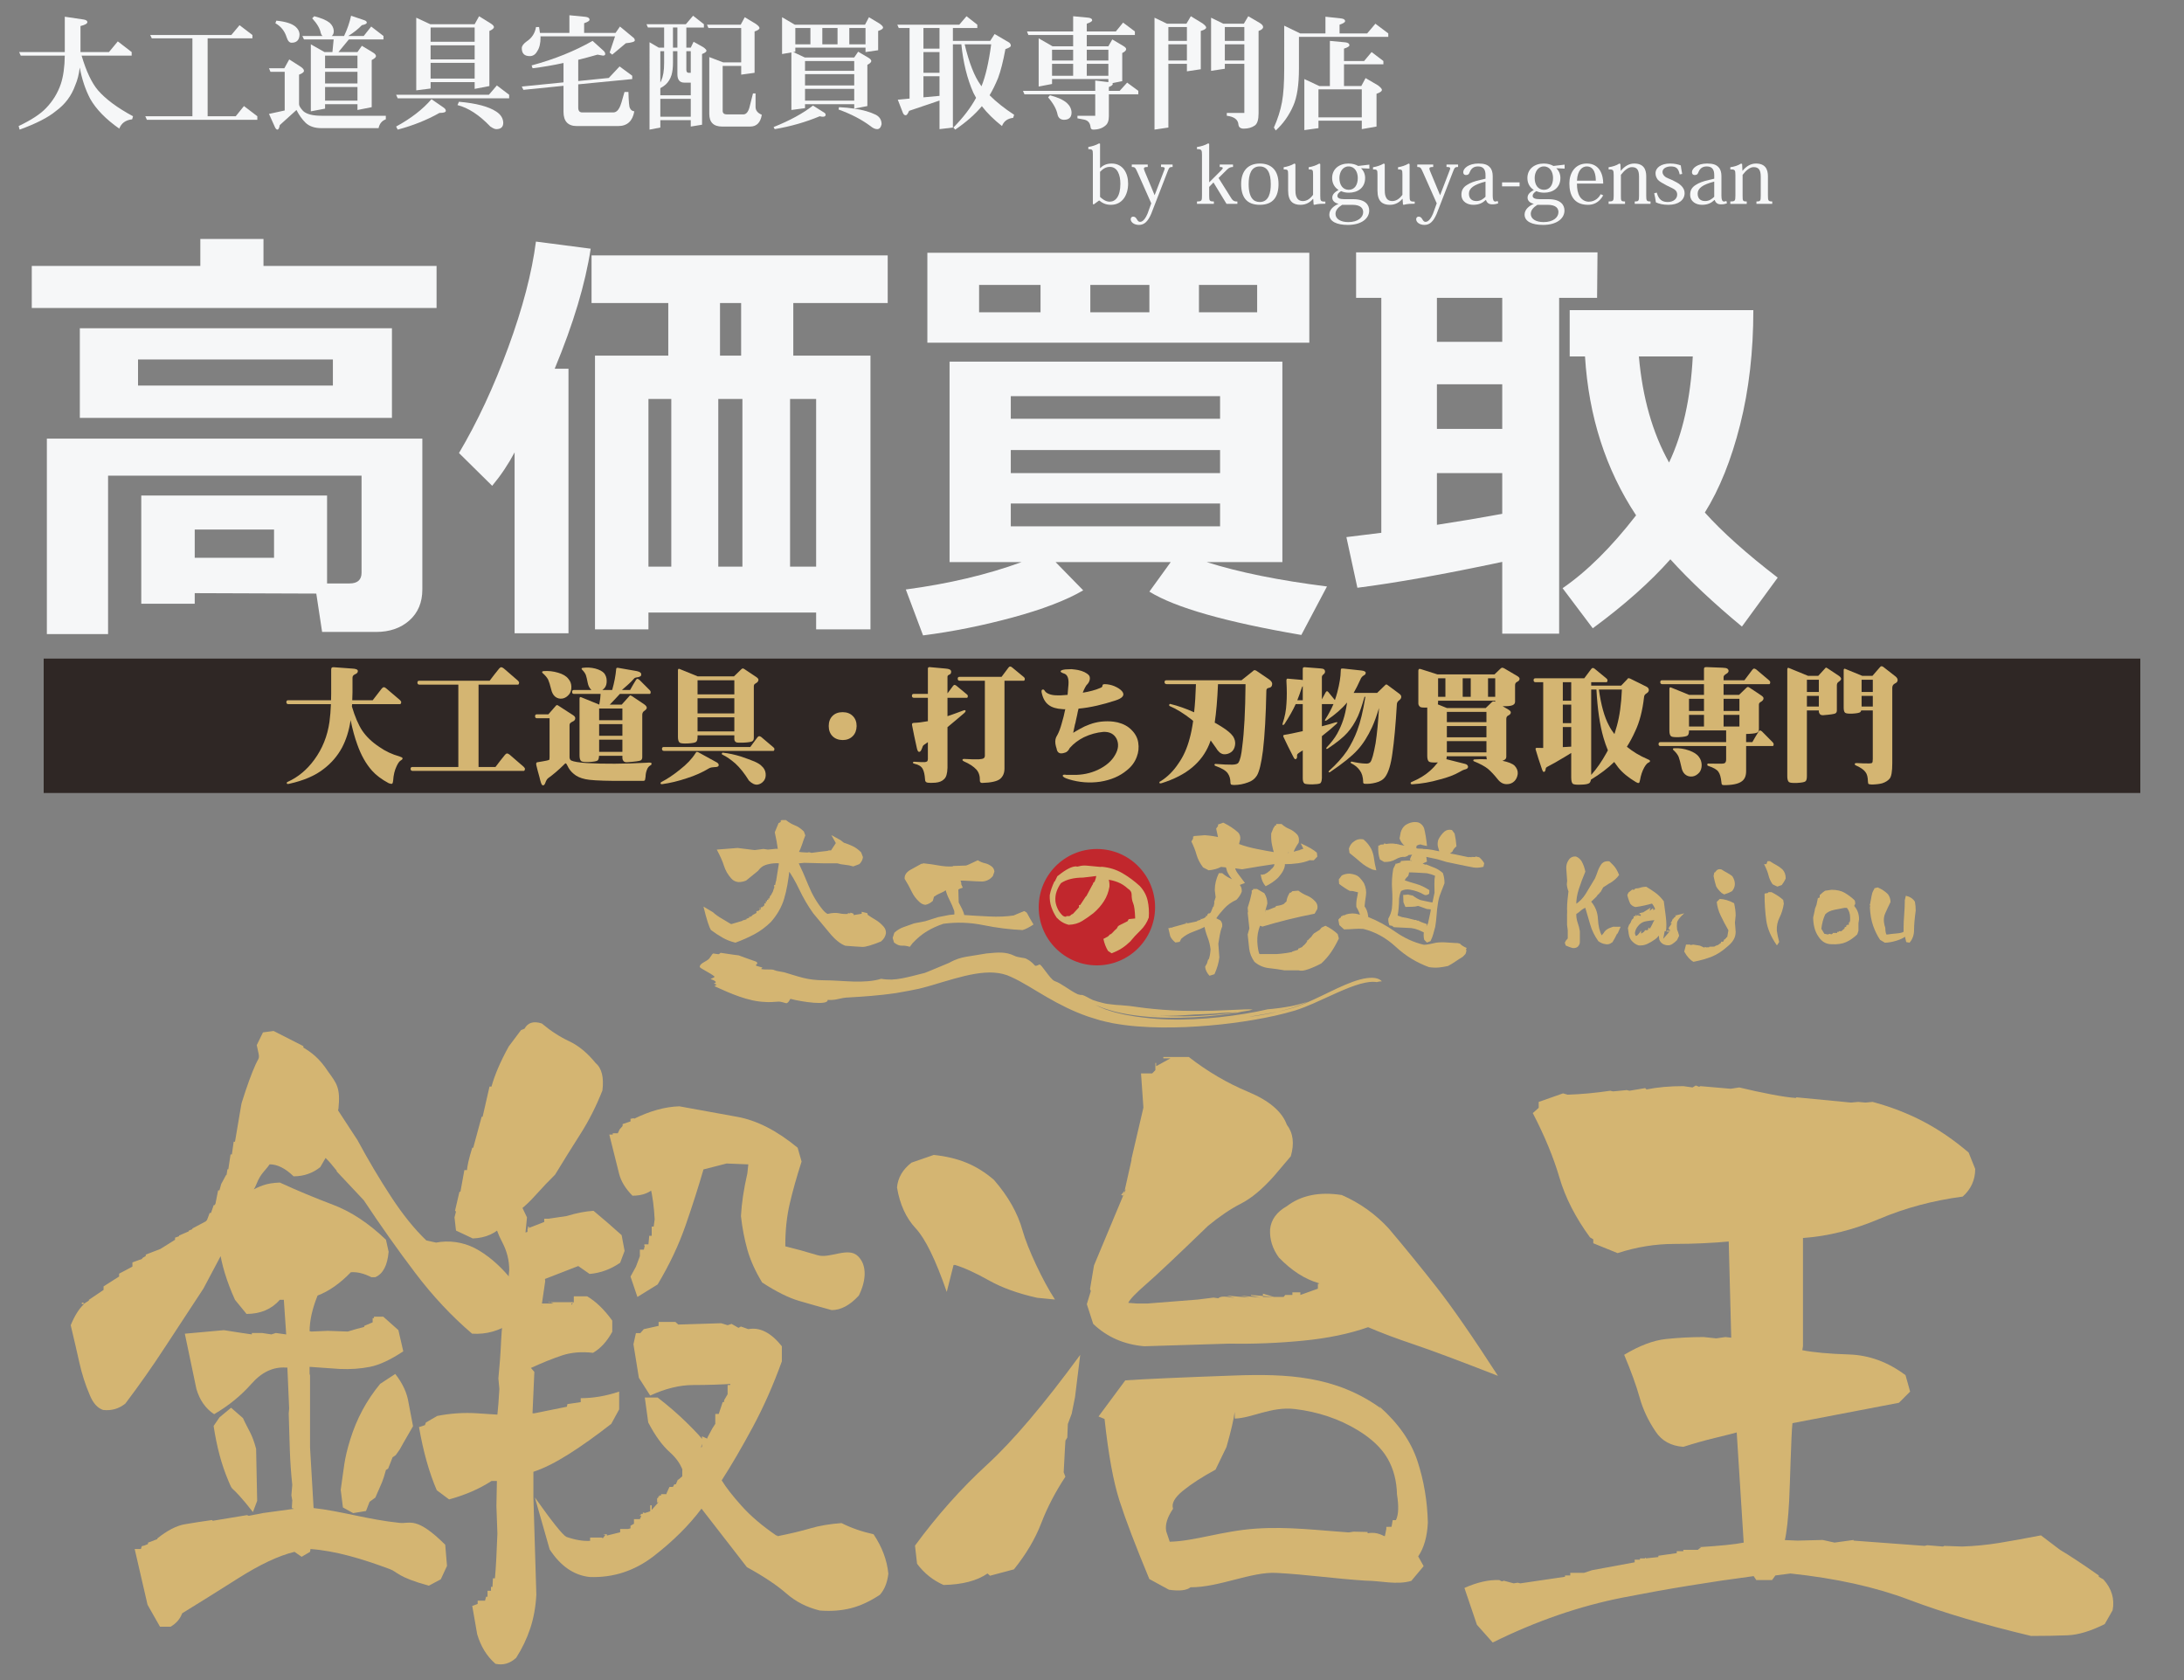 <?xml version="1.0" encoding="utf-8"?>
<!-- Generator: Adobe Illustrator 16.0.0, SVG Export Plug-In . SVG Version: 6.00 Build 0)  -->
<!DOCTYPE svg PUBLIC "-//W3C//DTD SVG 1.1//EN" "http://www.w3.org/Graphics/SVG/1.1/DTD/svg11.dtd">
<svg version="1.1" id="レイヤー_4" xmlns="http://www.w3.org/2000/svg" xmlns:xlink="http://www.w3.org/1999/xlink" x="0px"
	 y="0px" width="650px" height="500px" viewBox="0 0 650 500" enable-background="new 0 0 650 500" xml:space="preserve">
<rect x="0" y="0" width="650" height="500" fill="#808080" stroke="none"/>
<g>
	<path fill="#F6F7F8" d="M327.095,59.675l-1.582,1.164l-0.256-0.117V45.876c0-1.303-0.116-1.489-1.35-1.489v-0.652
		c1.164-0.186,2.164-0.489,3.211-1.07l0.279,0.14v7.213h0.046c0.699-0.698,1.746-1.35,3.397-1.35c3.375,0,4.91,2.886,4.91,5.957
		c0,3.444-1.745,6.33-5.119,6.33c-1.489,0-2.513-0.489-3.468-1.28H327.095z M327.397,58.604c0.581,0.535,1.605,1.419,2.862,1.419
		c1.769,0,3.188-1.583,3.188-5.329c0-2.606-0.86-5.026-3.118-5.026c-1.233,0-2.095,0.605-2.932,1.466V58.604z"/>
	<path fill="#F6F7F8" d="M342.637,60.512l-4.096-9.214c-0.651-1.489-0.814-1.606-1.698-1.606v-0.721h4.747v0.721
		c-0.814,0-1.141,0.093-1.141,0.489c0,0.186,0.093,0.465,0.256,0.861l2.909,7.004h0.046l2.839-7.4
		c0.094-0.209,0.14-0.396,0.14-0.535c0-0.326-0.279-0.419-1.094-0.419v-0.721h3.444v0.721c-0.814,0-1.024,0.117-1.42,1.164
		l-4.956,12.798c-0.978,2.234-2.024,3.281-3.63,3.281c-1.443,0-2.467-0.792-2.467-1.699c0-0.442,0.326-0.768,0.722-0.768
		c0.581,0,0.884,0.372,1.116,0.791c0.257,0.419,0.489,0.768,0.954,0.768c1.024,0,1.792-1.443,2.211-2.42L342.637,60.512z"/>
	<path fill="#F6F7F8" d="M359.875,54.229h0.046l3.491-3.49c0.302-0.303,0.512-0.559,0.512-0.745s-0.256-0.303-0.908-0.303v-0.721
		h3.956v0.721c-0.721,0.023-1.163,0.187-1.769,0.768l-2.536,2.513l3.746,5.957c0.559,0.931,1.094,1.047,1.862,1.047v0.698h-3.234
		l-3.887-6.376l-1.279,1.327v2.606c0.023,1.513,0.069,1.722,1.396,1.722v0.721h-5.026v-0.721c1.42,0,1.49-0.209,1.49-1.746v-12.1
		c0-1.512-0.14-1.722-1.49-1.722v-0.628c1.211-0.186,2.281-0.489,3.352-1.094l0.279,0.163V54.229z"/>
	<path fill="#F6F7F8" d="M369.389,54.765c0-3.863,2.024-6.097,5.562-6.097c3.374,0,5.562,1.955,5.562,6.097
		c0,3.653-1.489,6.19-5.562,6.19S369.389,58.488,369.389,54.765z M371.623,54.812c0,2.117,0.419,3.444,1.023,4.258
		c0.512,0.675,1.28,1.047,2.28,1.047c2.793,0,3.281-2.932,3.281-5.305c0-3.258-0.954-5.282-3.281-5.282
		C372.32,49.529,371.623,51.996,371.623,54.812z"/>
	<path fill="#F6F7F8" d="M392.935,58.232c0,1.583,0.093,1.769,1.513,1.769v0.628c-0.861,0-2.164,0-3.281,0.326l-0.209-0.093
		l-0.116-1.675h-0.07c-0.791,0.954-2.001,1.769-3.723,1.769c-2.164,0-3.677-1-3.677-4.235v-4.7c0-1.466-0.07-1.605-1.326-1.605
		v-0.652c1.047-0.163,2.164-0.489,3.188-1.094l0.303,0.163v7.632c0,1,0,3.374,2.233,3.374c1.164,0,2.164-0.675,3.025-1.861v-5.957
		c0-1.489-0.07-1.605-1.303-1.605v-0.652c1.047-0.163,2.141-0.489,3.164-1.094l0.279,0.163V58.232z"/>
	<path fill="#F6F7F8" d="M405.056,50.064c0.791,0.745,1.233,1.722,1.233,2.909c0,2.955-2.258,4.375-4.84,4.375
		c-0.838,0-1.583-0.14-2.327-0.465c-0.698,0.442-1.094,0.884-1.094,1.396c0,0.675,0.722,1.001,2.094,1.001h2.606
		c3.653,0,4.771,1.699,4.771,3.374c0,2.396-2.327,4.282-6.353,4.282c-3.305,0-5.515-1.024-5.515-3.072
		c0-1.536,1.372-2.629,2.769-3.211c-0.954-0.186-1.885-0.768-1.885-1.838c0-1.047,0.861-1.699,1.861-2.281
		c-1.163-0.721-1.908-1.978-1.908-3.537c0-2.746,2.142-4.328,4.863-4.328c1.21,0,2.188,0.303,2.886,0.722l3.328-0.396v1.187
		L405.056,50.064z M399.447,60.955c-1.233,0.768-1.978,1.629-1.978,2.699c0,1.489,1.513,2.443,3.793,2.443
		c2.955,0,4.444-1.443,4.444-2.955c0-1.024-0.582-2.188-3.258-2.188H399.447z M404.102,52.973c0-1.769-0.885-3.444-2.746-3.444
		c-1.769,0-2.723,1.699-2.723,3.467c0,2.048,1.024,3.491,2.77,3.491C403.194,56.487,404.102,54.974,404.102,52.973z"/>
	<path fill="#F6F7F8" d="M419.526,58.232c0,1.583,0.093,1.769,1.513,1.769v0.628c-0.861,0-2.164,0-3.281,0.326l-0.209-0.093
		l-0.116-1.675h-0.07c-0.791,0.954-2.001,1.769-3.723,1.769c-2.164,0-3.677-1-3.677-4.235v-4.7c0-1.466-0.07-1.605-1.326-1.605
		v-0.652c1.047-0.163,2.164-0.489,3.188-1.094l0.303,0.163v7.632c0,1,0,3.374,2.233,3.374c1.164,0,2.164-0.675,3.025-1.861v-5.957
		c0-1.489-0.07-1.605-1.303-1.605v-0.652c1.047-0.163,2.141-0.489,3.164-1.094l0.279,0.163V58.232z"/>
	<path fill="#F6F7F8" d="M427.599,60.512l-4.096-9.214c-0.651-1.489-0.814-1.606-1.698-1.606v-0.721h4.747v0.721
		c-0.814,0-1.141,0.093-1.141,0.489c0,0.186,0.093,0.465,0.256,0.861l2.909,7.004h0.046l2.839-7.4
		c0.094-0.209,0.14-0.396,0.14-0.535c0-0.326-0.279-0.419-1.094-0.419v-0.721h3.444v0.721c-0.814,0-1.024,0.117-1.42,1.164
		l-4.956,12.798c-0.978,2.234-2.024,3.281-3.63,3.281c-1.443,0-2.467-0.792-2.467-1.699c0-0.442,0.326-0.768,0.722-0.768
		c0.581,0,0.884,0.372,1.116,0.791c0.257,0.419,0.489,0.768,0.954,0.768c1.024,0,1.792-1.443,2.211-2.42L427.599,60.512z"/>
	<path fill="#F6F7F8" d="M442.116,52.089c0-1.35-0.419-2.56-2.234-2.56c-1.769,0-2.257,1.21-2.536,1.861
		c-0.163,0.442-0.419,0.698-1.024,0.698c-0.604,0-0.837-0.396-0.837-0.838c0-1.14,1.605-2.583,4.514-2.583
		c1.745,0,2.699,0.349,3.374,1.071c0.629,0.651,0.885,1.536,0.885,2.699v5.84c0,1.187,0.256,1.699,0.768,1.699
		c0.279,0,0.512-0.07,0.698-0.186l0.187,0.698c-0.489,0.209-1.001,0.326-1.792,0.326c-1.024,0-1.583-0.442-1.861-1.303h-0.07
		c-0.884,0.838-1.932,1.443-3.723,1.443c-1.676,0-3.515-0.884-3.515-3.025c0-1.21,0.466-2.164,1.652-2.886
		c0.908-0.605,2.211-1.117,3.933-1.489l1.583-0.372V52.089z M442.116,54.043c-3.444,0.884-4.934,1.978-4.934,3.583
		c0,1.28,0.675,2.21,2.233,2.21c1.211,0,2.071-0.651,2.7-1.28V54.043z"/>
	<path fill="#F6F7F8" d="M447.046,54.276h5.213v1.187h-5.213V54.276z"/>
	<path fill="#F6F7F8" d="M463.171,50.064c0.791,0.745,1.233,1.722,1.233,2.909c0,2.955-2.258,4.375-4.84,4.375
		c-0.838,0-1.583-0.14-2.327-0.465c-0.698,0.442-1.094,0.884-1.094,1.396c0,0.675,0.722,1.001,2.094,1.001h2.606
		c3.653,0,4.771,1.699,4.771,3.374c0,2.396-2.327,4.282-6.353,4.282c-3.305,0-5.515-1.024-5.515-3.072
		c0-1.536,1.372-2.629,2.769-3.211c-0.954-0.186-1.885-0.768-1.885-1.838c0-1.047,0.861-1.699,1.861-2.281
		c-1.163-0.721-1.908-1.978-1.908-3.537c0-2.746,2.142-4.328,4.863-4.328c1.21,0,2.188,0.303,2.886,0.722l3.328-0.396v1.187
		L463.171,50.064z M457.563,60.955c-1.233,0.768-1.978,1.629-1.978,2.699c0,1.489,1.513,2.443,3.793,2.443
		c2.955,0,4.444-1.443,4.444-2.955c0-1.024-0.582-2.188-3.258-2.188H457.563z M462.217,52.973c0-1.769-0.885-3.444-2.746-3.444
		c-1.769,0-2.723,1.699-2.723,3.467c0,2.048,1.024,3.491,2.77,3.491C461.31,56.487,462.217,54.974,462.217,52.973z"/>
	<path fill="#F6F7F8" d="M477.153,58.139c-1.304,2.304-3.095,2.816-4.515,2.816c-4.328,0-5.562-3.025-5.562-6.399
		c0-2.862,1.536-5.887,5.189-5.887c3.909,0,4.887,3.491,4.887,5.957h-7.819c0,1.559,0.21,2.862,0.861,3.91
		c0.605,0.931,1.582,1.489,2.652,1.489c2.002,0,3.142-1.396,3.537-2.234L477.153,58.139z M474.942,53.764
		c0-1.443-0.303-4.235-2.699-4.235c-1.21,0-2.746,0.977-2.909,4.235H474.942z"/>
	<path fill="#F6F7F8" d="M482.41,50.809c1.093-1.327,2.42-2.141,3.955-2.141c2.746,0,3.584,1.629,3.584,3.816v5.771
		c0,1.466,0.116,1.699,1.279,1.699v0.721h-4.7v-0.721c1.187,0,1.28-0.163,1.28-1.746v-5.631c0-2.071-0.652-2.839-2.142-2.839
		c-1.047,0-2.21,0.931-3.257,2.304v6.189c0,1.559,0.046,1.722,1.232,1.722v0.721h-4.887v-0.721c1.396,0,1.513-0.163,1.513-1.746
		v-6.097c0-1.536-0.14-1.722-1.513-1.698v-0.652c1.188-0.163,2.234-0.465,3.212-1.094l0.303,0.163l0.093,1.978H482.41z"/>
	<path fill="#F6F7F8" d="M493.088,57.325c0.582,2.164,1.675,2.792,3.281,2.792c1.745,0,2.792-1,2.792-2.21
		c0-0.512-0.163-0.908-0.488-1.257c-0.489-0.512-1.35-0.791-2.606-1.442c-1.024-0.605-1.979-1-2.63-1.675
		c-0.419-0.536-0.721-1.164-0.721-1.955c0-1.698,1.675-2.909,4.351-2.909c1.304,0,2.304,0.233,3.165,0.559
		c0.093,0.675,0.21,1.443,0.419,2.537l-0.744,0.14c-0.373-1.862-1.117-2.374-2.677-2.374c-0.931,0-2.443,0.418-2.443,1.675
		c0,0.582,0.396,1.14,1.024,1.559c0.814,0.419,2.048,0.837,2.605,1.21c1.513,0.721,2.956,1.815,2.956,3.49
		c0,2.094-1.885,3.491-4.794,3.491c-1.629,0-2.746-0.279-3.746-0.721c-0.14-1.024-0.326-1.838-0.512-2.723L493.088,57.325z"/>
	<path fill="#F6F7F8" d="M510.189,52.089c0-1.35-0.419-2.56-2.234-2.56c-1.769,0-2.257,1.21-2.536,1.861
		c-0.163,0.442-0.419,0.698-1.024,0.698c-0.604,0-0.837-0.396-0.837-0.838c0-1.14,1.605-2.583,4.514-2.583
		c1.745,0,2.699,0.349,3.374,1.071c0.629,0.651,0.885,1.536,0.885,2.699v5.84c0,1.187,0.256,1.699,0.768,1.699
		c0.279,0,0.512-0.07,0.698-0.186l0.187,0.698c-0.489,0.209-1.001,0.326-1.792,0.326c-1.024,0-1.583-0.442-1.862-1.303h-0.069
		c-0.884,0.838-1.932,1.443-3.723,1.443c-1.676,0-3.515-0.884-3.515-3.025c0-1.21,0.466-2.164,1.652-2.886
		c0.908-0.605,2.211-1.117,3.933-1.489l1.583-0.372V52.089z M510.189,54.043c-3.444,0.884-4.934,1.978-4.934,3.583
		c0,1.28,0.675,2.21,2.233,2.21c1.211,0,2.071-0.651,2.7-1.28V54.043z"/>
	<path fill="#F6F7F8" d="M518.634,50.809c1.093-1.327,2.42-2.141,3.955-2.141c2.746,0,3.584,1.629,3.584,3.816v5.771
		c0,1.466,0.116,1.699,1.279,1.699v0.721h-4.7v-0.721c1.187,0,1.28-0.163,1.28-1.746v-5.631c0-2.071-0.652-2.839-2.142-2.839
		c-1.047,0-2.21,0.931-3.257,2.304v6.189c0,1.559,0.046,1.722,1.232,1.722v0.721h-4.886v-0.721c1.396,0,1.512-0.163,1.512-1.746
		v-6.097c0-1.536-0.14-1.722-1.512-1.698v-0.652c1.187-0.163,2.233-0.465,3.211-1.094l0.303,0.163l0.093,1.978H518.634z"/>
</g>
<g>
	<path fill="#F6F7F8" d="M129.93,91.655H9.455v-12.51h50.166v-8.019h18.796v8.019h51.513V91.655z M94.134,176.655l-36.181-0.129
		v3.144H42.044v-32.204h55.298v26.173h6.672c2.395,0,3.592-1.068,3.592-3.207v-28.868H32.165v47.15H13.946V130.53h111.75v44.906
		c0,3.849-1.283,6.917-3.849,9.205c-2.566,2.288-5.881,3.433-9.943,3.433H95.866L94.134,176.655z M116.651,124.372h-92.89V97.686
		h92.89V124.372z M99.074,114.75v-7.762H41.082v7.762H99.074z M81.561,166.006v-8.403H57.953v8.403H81.561z"/>
	<path fill="#F6F7F8" d="M169.191,188.458h-16.038v-53.822c-1.882,3.55-4.105,6.864-6.671,9.943l-9.879-9.751
		c5.474-9.238,10.361-19.715,14.659-31.434c4.298-11.717,7.045-22.217,8.243-31.498l16.294,2.117
		c-1.583,10.436-5.154,22.347-10.713,35.732h4.106V188.458z M242.9,182.3h-49.909v5.004h-15.909v-81.472h21.811V90.18h-22.838
		V76.002h88.143V90.18H236.1v15.653h22.966v81.472H242.9V182.3z M192.991,168.636h6.8v-49.909h-6.8V168.636z M213.775,168.636h7.185
		v-49.909h-7.185V168.636z M214.289,105.833h6.287V90.18h-6.287V105.833z M235.138,168.636h7.762v-49.909h-7.762V168.636z"/>
	<path fill="#F6F7F8" d="M322.384,175.693c-5.048,2.951-12.072,5.645-21.074,8.083c-9.003,2.437-17.867,4.211-26.591,5.324
		l-5.132-13.665c12.787-1.71,24.271-4.426,34.449-8.147H282.61v-59.661h99.049v59.661h-22.518
		c9.579,3.037,21.512,5.453,35.797,7.249l-7.636,14.434c-22.494-3.85-37.571-8.147-45.225-12.895l6.351-8.789h-34.256
		L322.384,175.693z M389.678,101.984H276.002V75.233h113.676V101.984z M309.682,92.938v-8.147h-18.284v8.147H309.682z
		 M363.118,124.629v-6.736h-62.289v6.736H363.118z M300.829,140.795h62.289v-6.864h-62.289V140.795z M363.118,149.84h-62.289v6.8
		h62.289V149.84z M324.5,84.791v8.147h17.579v-8.147H324.5z M374.153,92.938v-8.147h-17.321v8.147H374.153z"/>
	<path fill="#F6F7F8" d="M447.093,167.225c-17.278,3.678-31.648,6.245-43.109,7.698l-3.271-15.076l10.393-1.283V88.64h-7.506V75.104
		h71.848l-0.127,13.536h-11.291v99.947h-16.936V167.225z M427.655,88.64v13.087h19.438V88.64H427.655z M427.655,114.364v13.279
		h19.438v-13.279H427.655z M427.655,156.191c6.714-1.026,13.192-2.117,19.438-3.271v-12.125h-19.438V156.191z M521.828,92.297
		c0,12.36-1.315,23.747-3.945,34.16c-2.63,10.415-6.126,19.107-10.489,26.077c5.218,5.817,12.446,12.275,21.684,19.374
		l-10.648,14.563c-8.468-7.014-15.567-13.686-21.299-20.016c-5.988,6.758-13.687,13.6-23.094,20.528l-8.981-11.932
		c7.227-4.96,14.52-12.189,21.876-21.683c-9.025-13.643-14.093-29.402-15.204-47.28h-4.555V92.297H521.828z M496.745,137.651
		c4.063-8.553,6.415-19.074,7.057-31.563h-16.038C488.832,118.321,491.826,128.841,496.745,137.651z"/>
</g>
<g>
	<path fill="#F6F7F8" d="M35.06,12.316l4.127,3.178v1.059H24.286c1.388,4.7,3.019,8.145,4.894,10.336
		c2.313,2.654,5.782,5.223,10.409,7.707l-0.255,0.913c-1.948,0.219-3.227,1.144-3.835,2.775c-3.994-2.8-6.879-5.758-8.656-8.875
		c-1.437-2.751-2.472-5.855-3.104-9.313c-0.244,2.021-0.694,3.786-1.352,5.295c-1.12,3.141-3.044,5.698-5.771,7.67
		c-2.241,1.875-5.832,3.713-10.774,5.515l-0.292-1.059c3.774-1.802,6.488-3.58,8.145-5.333c2.021-2.094,3.494-4.504,4.419-7.231
		c0.73-2.215,1.12-5.016,1.168-8.4H6.17l-0.475-1.059h13.586V4.976l5.661,0.84c0.706,0.122,1.059,0.378,1.059,0.767
		c0,0.438-0.682,0.828-2.045,1.169v7.743h8.474L35.06,12.316z"/>
	<path fill="#F6F7F8" d="M71.291,7.496l3.835,2.922v0.986H61.794v23.192h8.364l2.447-3.032l3.981,3.032v1.059H43.716l-0.475-1.059
		h14.025V11.403H45.176l-0.475-0.986h24.142L71.291,7.496z"/>
	<path fill="#F6F7F8" d="M86.082,17.686l3.324,2.118c0.706,0.463,1.059,0.889,1.059,1.278c0,0.39-0.487,0.767-1.461,1.132v8.802
		c0,0.488,0.414,1.169,1.242,2.045c1.023,0.925,2.836,1.388,5.442,1.388h19.138v1.059c-1.169,0.438-1.887,1.314-2.155,2.629H95.688
		c-2.021,0-3.592-0.524-4.711-1.57c-1.072-1.047-1.985-2.326-2.739-3.835l-4.967,4.492c-0.171,0.901-0.402,1.352-0.694,1.352
		c-0.316,0-0.609-0.341-0.876-1.023l-1.644-3.652l4.675-1.023V21.375h-4.237l-0.438-1.06h4.565L86.082,17.686z M82.247,6.144
		c2.703,0.269,4.602,0.865,5.698,1.79c0.73,0.633,1.132,1.364,1.205,2.191c0,1.729-0.792,2.593-2.374,2.593
		c-0.633,0-1.12-0.535-1.461-1.607c-0.584-1.875-1.705-3.274-3.36-4.2L82.247,6.144z M110.479,7.897l3.652,2.812v1.023h-10.3
		l-3.104,3.762h5.661l1.315-1.863l3.324,2.009c0.584,0.365,0.876,0.719,0.876,1.059c0,0.341-0.426,0.73-1.278,1.169v14.025
		l-4.237,0.84v-1.717h-9.642v1.315l-4.236,0.804V13.193l4.054,2.301h2.374l0.365-3.762h-8.838l-0.475-1.023h5.99
		c-0.244-0.219-0.415-0.511-0.512-0.876c-0.244-1.339-1.095-2.8-2.556-4.383l0.621-0.621c2.094,0.536,3.616,1.181,4.565,1.936
		c0.779,0.707,1.193,1.522,1.242,2.447c0,0.73-0.207,1.229-0.621,1.497h3.688c0.95-1.996,1.644-4.005,2.082-6.026l3.981,1.352
		c0.462,0.17,0.694,0.402,0.694,0.694c0,0.317-0.487,0.572-1.461,0.767c-1.096,1.145-2.447,2.216-4.054,3.214h4.602L110.479,7.897z
		 M96.747,20.315h9.642v-3.762h-9.642V20.315z M96.747,24.844h9.642v-3.469h-9.642V24.844z M96.747,29.957h9.642v-4.054h-9.642
		V29.957z"/>
	<path fill="#F6F7F8" d="M147.879,25.428l3.652,2.776v1.059h-33.163l-0.475-1.059h27.611L147.879,25.428z M128.412,29.519
		l3.652,2.52c0.414,0.292,0.621,0.609,0.621,0.95c0,0.414-0.633,0.621-1.899,0.621c-3.701,2.094-7.84,3.75-12.418,4.967
		l-0.475-0.913C122.349,35.229,125.855,32.514,128.412,29.519z M123.883,5.268l4.164,1.936h13.221l1.315-2.374l3.47,2.155
		c0.633,0.414,0.95,0.767,0.95,1.059c0,0.39-0.451,0.779-1.352,1.169v16.398l-4.383,0.84v-2.009h-13.112v1.899l-4.273,0.548V5.268z
		 M128.156,12.426h13.112V8.189h-13.112V12.426z M128.156,17.686h13.112v-4.2h-13.112V17.686z M128.156,23.383h13.112v-4.675
		h-13.112V23.383z M136.593,30.286c5.113,0.438,8.814,1.413,11.103,2.922c1.339,0.877,2.033,1.984,2.082,3.324
		c0,1.266-0.694,1.899-2.082,1.899c-0.415,0-0.999-0.256-1.753-0.767c-3.312-3.458-6.574-5.588-9.789-6.392L136.593,30.286z"/>
	<path fill="#F6F7F8" d="M169.464,4.537l4.821,0.475c0.779,0.097,1.169,0.39,1.169,0.876c0,0.316-0.536,0.657-1.607,1.022v2.885
		h9.35l1.315-1.899l3.798,3.141c0.414,0.269,0.621,0.597,0.621,0.986c0,0.39-0.889,0.67-2.667,0.84l-4.054,3.397l-0.767-0.621
		l1.607-4.821h-22.206l0.037,0.292c0,1.778-0.329,3.153-0.986,4.127c-0.536,0.974-1.278,1.461-2.228,1.461
		c-1.583,0-2.374-0.791-2.374-2.374c0-0.633,0.487-1.302,1.461-2.009c1.534-0.998,2.459-2.422,2.776-4.273h0.913l0.255,1.753h8.766
		V4.537z M177.828,16.261c-1.948,0.56-3.859,1.072-5.734,1.534v6.318l9.094-0.913l3.214-3.433l3.762,2.776v0.986l-16.07,1.57v6.939
		c0,0.95,0.402,1.424,1.206,1.424h9.204c0.754,0,1.375-0.475,1.863-1.424c0.316-0.56,0.815-2.119,1.498-4.675h1.168
		c0.073,2.849,0.219,4.443,0.438,4.784c0.243,0.584,0.681,0.913,1.315,0.986c-0.512,2.922-2.119,4.383-4.821,4.383h-12.271
		c-2.654,0-3.981-1.413-3.981-4.237v-7.743l-11.943,1.205l-0.475-0.986l12.418-1.242v-5.771c-3.117,0.682-6.185,1.205-9.204,1.57
		l-0.292-0.84c6.769-1.826,12.819-4.261,18.152-7.305l3.031,2.739c0.487,0.39,0.73,0.78,0.73,1.169c0,0.316-0.231,0.475-0.694,0.475
		L177.828,16.261z"/>
	<path fill="#F6F7F8" d="M206.279,4.683l3.214,2.521v0.986h-5.223v5.99h1.315l0.84-1.753l2.922,1.644
		c0.608,0.438,0.913,0.779,0.913,1.022c0,0.317-0.438,0.646-1.315,0.986v21.037l-3.36,0.548v-1.899h-9.058v2.191l-3.214,0.621
		V12.572l2.739,1.607h1.607v-5.99h-4.821L192.4,7.204h11.724L206.279,4.683z M196.527,28.35h9.058v-3.762h-1.936
		c-1.364,0-2.045-0.84-2.045-2.52v-6.83h-1.315v3.47c0,1.413-0.146,2.63-0.438,3.652c-0.365,1.145-0.95,2.082-1.753,2.813
		c-0.511,0.438-1.035,0.792-1.57,1.059V28.35z M196.527,24.552c0.097-0.17,0.183-0.341,0.255-0.511
		c0.292-0.658,0.512-1.412,0.658-2.265c0.146-0.827,0.219-1.85,0.219-3.068v-3.47h-1.132V24.552z M196.527,34.742h9.058v-5.333
		h-9.058V34.742z M201.604,14.179v-5.99h-1.315v5.99H201.604z M204.27,15.238v5.515c0,0.609,0.231,0.913,0.694,0.913h0.621v-6.428
		H204.27z M221.655,5.122l3.324,2.009c0.706,0.511,1.059,0.913,1.059,1.205c0,0.365-0.487,0.707-1.461,1.023v12.308l-3.981,0.548
		v-2.593h-5.515v13.368c0,0.706,0.426,1.059,1.278,1.059h4.857c0.828,0,1.437-0.682,1.826-2.045l1.059-4.2h0.767v4.018
		c0,1.047,0.621,1.826,1.863,2.337c-0.39,2.337-1.547,3.506-3.47,3.506h-8.328c-2.556,0-3.834-1.254-3.834-3.762v-16.91l4.127,1.57
		h5.369V8.335h-9.751l-0.438-0.986h10.044L221.655,5.122z"/>
	<path fill="#F6F7F8" d="M243.971,34.596c-4.188,1.753-8.656,3.031-13.404,3.835l-0.329-0.621c4.821-1.924,8.729-4.054,11.724-6.392
		l3.36,2.119c0.268,0.17,0.402,0.377,0.402,0.621c0,0.389-0.28,0.584-0.84,0.584C244.615,34.742,244.311,34.692,243.971,34.596z
		 M232.758,5.122l3.798,2.228h20.891l1.169-2.228l3.214,1.936c0.658,0.487,0.986,0.865,0.986,1.132c0,0.365-0.487,0.707-1.461,1.023
		v5.734l-3.762,0.548v-1.315h-20.891v1.206l-0.621,0.109l3.433,1.607h14.719l1.169-1.716l3.104,1.826
		c0.536,0.341,0.804,0.658,0.804,0.95c0,0.341-0.39,0.719-1.168,1.132v12.271l-3.908,0.767v-1.315h-14.646v1.169l-4.054,0.548
		V15.604l-2.776,0.475V5.122z M236.703,13.193h4.492V8.335h-4.492V13.193z M239.588,21.082h14.646V18.16h-14.646V21.082z
		 M239.588,25.428h14.646v-3.36h-14.646V25.428z M239.588,29.957h14.646v-3.506h-14.646V29.957z M244.737,13.193h4.529V8.335h-4.529
		V13.193z M249.705,31.893c1.631,0.073,3.141,0.219,4.529,0.438c2.557,0.365,4.699,0.974,6.428,1.826
		c1.144,0.608,1.716,1.546,1.716,2.813c-0.219,0.974-0.657,1.461-1.315,1.461c-0.609,0-1.278-0.305-2.009-0.913
		c-2.605-1.948-5.771-3.592-9.496-4.931L249.705,31.893z M252.772,13.193h4.821V8.335h-4.821V13.193z"/>
	<path fill="#F6F7F8" d="M287.652,4.83l3.214,2.52v0.986h-7.268v3.835h11.103l1.315-2.045c2.824,1.68,4.261,2.521,4.31,2.521
		c0.341,0.244,0.511,0.572,0.511,0.986c0,0.292-0.536,0.621-1.607,0.986c-0.682,3.677-1.412,6.55-2.191,8.619
		c-0.803,1.948-1.644,3.652-2.52,5.113c1.996,1.997,4.431,3.933,7.305,5.807l-0.292,0.913c-1.68,0.195-2.789,1.01-3.324,2.447
		c-2.435-1.924-4.432-3.896-5.99-5.917c-1.972,2.386-4.615,4.711-7.926,6.976l-0.548-0.621c2.873-2.898,5.125-5.844,6.757-8.838
		c-0.292-0.511-0.56-1.01-0.803-1.498c-1.826-4.114-3.02-8.923-3.58-14.426h-2.52v24.762l-3.981,0.475v-8.51l-9.058,3.068
		c-0.365,0.876-0.694,1.314-0.986,1.314c-0.39,0-0.682-0.255-0.876-0.767l-1.497-3.872l3.506-0.329V8.335h-3.214l-0.438-0.986
		h18.444L287.652,4.83z M274.833,14.472h4.784V8.335h-4.784V14.472z M274.833,21.667h4.784v-6.172h-4.784V21.667z M274.833,28.971
		l4.784-0.438v-5.844h-4.784V28.971z M287.104,13.193c1.315,5.503,2.885,9.521,4.711,12.052c0.097,0.146,0.195,0.292,0.292,0.438
		c1.217-2.995,2.179-7.159,2.886-12.491H287.104z"/>
	<path fill="#F6F7F8" d="M319.39,4.83l4.565,0.438c0.73,0.098,1.096,0.354,1.096,0.767c0,0.317-0.536,0.657-1.607,1.022v2.301h8.656
		l2.154-2.63l3.506,2.63v1.059h-14.316v3.36h6.428l1.169-2.045l3.251,1.936c0.584,0.341,0.876,0.657,0.876,0.95
		c0,0.39-0.39,0.779-1.169,1.168v8.364l-2.922,0.584c0.073,0.098,0.11,0.183,0.11,0.256c0,0.292-0.391,0.597-1.169,0.913v1.132
		h3.214l2.228-2.447l3.324,2.447v1.023h-8.766v6.538c0,1.315-0.341,2.24-1.022,2.775c-0.926,0.804-2.143,1.206-3.653,1.206
		c-0.511,0-0.779-0.317-0.803-0.95c-0.171-1.096-0.767-1.766-1.79-2.009l-2.082-0.402V34.45h5.296v-6.392h-21.074l-0.438-1.023
		h21.512v-3.068c2.629,0.317,3.932,0.475,3.908,0.475v-0.913h-16.764v1.461l-3.981,0.767V11.403l4.127,2.374h6.136v-3.36H306.06
		l-0.402-1.059h13.732V4.83z M312.487,28.35c2.313,0.609,3.993,1.376,5.04,2.301c0.877,0.804,1.339,1.741,1.388,2.813
		c0,1.461-0.767,2.191-2.301,2.191c-0.999-0.049-1.619-0.561-1.862-1.534c-0.292-1.583-1.23-3.299-2.813-5.149L312.487,28.35z
		 M313.108,18.014h6.282V14.8h-6.282V18.014z M313.108,22.543h6.282V19h-6.282V22.543z M323.444,18.014h6.428V14.8h-6.428V18.014z
		 M323.444,22.543h6.428V19h-6.428V22.543z"/>
	<path fill="#F6F7F8" d="M354.416,4.83l3.47,2.118c0.73,0.536,1.096,0.95,1.096,1.242c0,0.365-0.536,0.707-1.607,1.023v11.395
		l-4.127,0.621V19h-5.516v18.955l-4.127,0.621V5.268l3.726,1.79h5.771L354.416,4.83z M347.731,8.043v4.127h5.516V8.043H347.731z
		 M347.731,13.193v4.821h5.516v-4.821H347.731z M360.441,5.268l3.652,1.79h6.1l1.315-2.228l3.433,2.009
		c0.657,0.414,0.986,0.816,0.986,1.205c0,0.463-0.451,0.853-1.352,1.169v24.543c0,1.85-0.365,3.043-1.096,3.58
		c-0.901,0.633-1.997,0.949-3.287,0.949c-0.974,0-1.51-0.39-1.606-1.168c-0.098-1.51-1.255-2.398-3.47-2.666v-0.84h5.223V19h-5.808
		v1.461l-4.091,0.621V5.268z M364.532,12.17h5.808V8.043h-5.808V12.17z M364.532,18.014h5.808v-4.821h-5.808V18.014z"/>
	<path fill="#F6F7F8" d="M394.481,4.976l4.675,0.511c0.779,0.098,1.169,0.365,1.169,0.804c0,0.341-0.548,0.694-1.644,1.059v2.593
		h8.218l2.446-2.885l3.835,2.885v1.023h-26.589v9.496c0,4.797-0.56,8.461-1.68,10.993c-1.267,2.897-3.008,5.356-5.223,7.377
		l-0.548-0.876c1.145-2.557,1.947-5.088,2.41-7.597c0.438-2.386,0.658-5.685,0.658-9.897V7.642l4.747,2.301h7.524V4.976z
		 M395.796,12.17l4.675,0.438c0.755,0.098,1.133,0.39,1.133,0.876c0,0.317-0.536,0.646-1.607,0.986v3.688h5.99l2.228-2.666
		l3.506,2.666v0.986h-11.724v6.464h5.149l1.278-2.374l3.726,2.191c0.755,0.584,1.132,1.023,1.132,1.315
		c0,0.414-0.535,0.804-1.606,1.169v9.751l-4.383,0.767v-2.52h-12.893v2.228l-4.2,0.584V23.529l4.456,2.082h3.141V12.17z
		 M392.399,34.924h12.893v-8.327h-12.893V34.924z"/>
</g>
<rect x="13" y="196" fill="#2F2725" width="624" height="40"/>
<g>
	<g>
		<path fill="#D4B572" d="M98.565,206.472v-7.177c0-0.241,0.048-0.435,0.145-0.58c0.121-0.12,0.326-0.168,0.615-0.146
			c1.04,0.098,2.865,0.23,5.475,0.4c1.135,0.048,1.703,0.29,1.703,0.725c0.023,0.41-0.254,0.736-0.833,0.979
			c-0.508,0.217-0.762,0.557-0.762,1.015v4.314c-0.023,0.773-0.048,1.571-0.072,2.392h6.09c0.893-1.16,1.788-2.319,2.683-3.479
			c0.241-0.266,0.447-0.4,0.616-0.4c0.217,0,0.446,0.109,0.688,0.327c1.716,1.474,3.094,2.646,4.133,3.517
			c0.242,0.24,0.363,0.447,0.363,0.615c-0.025,0.241-0.085,0.412-0.181,0.507c-0.073,0.049-0.121,0.073-0.145,0.073H104.8
			c-0.024,0.217-0.049,0.447-0.073,0.689c0.918,3.068,1.933,5.449,3.045,7.141c1.231,1.836,2.947,3.48,5.147,4.93
			c1.788,1.258,3.77,2.188,5.945,2.793c0.604,0.192,0.917,0.374,0.942,0.543c0.023,0.217-0.108,0.411-0.399,0.58
			c-0.484,0.241-0.942,0.845-1.378,1.812c-0.579,1.209-0.919,2.61-1.015,4.205c-0.073,0.653-0.193,0.991-0.362,1.016
			c-0.194,0.048-0.52-0.013-0.979-0.182c-2.103-1.136-3.747-2.369-4.93-3.698c-1.813-2.029-3.274-4.615-4.386-7.756
			c-0.774-2.103-1.451-4.568-2.03-7.396v0.217c-0.46,3.023-1.306,5.705-2.539,8.049c-1.329,2.465-3.129,4.567-5.401,6.308
			c-2.514,2.006-5.958,3.491-10.331,4.459c-0.435,0.096-0.666,0.06-0.689-0.109c-0.072-0.218,0.012-0.374,0.255-0.472
			c3.068-1.376,5.702-3.565,7.901-6.561c2.417-3.286,3.926-7.045,4.531-11.273c0.218-1.619,0.362-3.383,0.436-5.293H85.769
			c-0.363-0.024-0.544-0.229-0.544-0.615c0-0.363,0.182-0.545,0.544-0.545h12.759C98.552,207.767,98.565,207.125,98.565,206.472z"/>
		<path fill="#D4B572" d="M122.199,228.803c0-0.363,0.181-0.544,0.543-0.544h13.667v-24.505h-11.636
			c-0.363-0.024-0.544-0.229-0.544-0.616c0-0.362,0.181-0.543,0.544-0.543h20.952c0.918-1.232,1.861-2.442,2.828-3.625
			c0.241-0.266,0.447-0.4,0.615-0.4c0.194,0,0.436,0.109,0.726,0.328l4.241,3.662c0.242,0.24,0.363,0.446,0.363,0.613
			c-0.024,0.242-0.085,0.412-0.182,0.51c-0.049,0.047-0.109,0.071-0.182,0.071h-11.709v24.505h5.04
			c0.918-1.232,1.86-2.439,2.827-3.625c0.241-0.266,0.446-0.398,0.616-0.398c0.193,0,0.436,0.108,0.725,0.326l4.241,3.66
			c0.241,0.243,0.362,0.447,0.362,0.617c-0.023,0.24-0.084,0.411-0.181,0.508c-0.048,0.048-0.11,0.072-0.182,0.072h-33.133
			C122.38,229.395,122.199,229.189,122.199,228.803z"/>
		<path fill="#D4B572" d="M159.754,213.759c-0.339-0.023-0.508-0.229-0.508-0.616c0.023-0.386,0.194-0.567,0.508-0.544h3.443
			l2.284-2.609c0.096-0.097,0.193-0.145,0.29-0.145c0.121,0,0.229,0.035,0.326,0.107l4.532,2.937c0.386,0.267,0.58,0.558,0.58,0.87
			c0,0.459-0.303,0.81-0.906,1.053c-0.556,0.266-0.823,0.591-0.798,0.977v9.571c0.025,0.483,0.192,0.81,0.508,0.979
			c0.7,0.338,2.259,0.592,4.676,0.761c5.099,0.29,11.032,0.254,17.799-0.109c0.918-0.096,1.389-0.035,1.414,0.182
			c0.048,0.291-0.048,0.483-0.29,0.581c-0.483,0.266-0.834,0.688-1.05,1.269c-0.267,0.652-0.412,1.377-0.436,2.175
			c-0.073,0.627-0.158,0.991-0.254,1.088c-0.145,0.096-0.447,0.132-0.907,0.108h-8.373c-4.35-0.049-7.141-0.217-8.374-0.507
			c-1.474-0.314-2.622-0.834-3.443-1.56c-0.822-0.652-1.463-1.486-1.922-2.501c-0.217-0.436-0.374-0.653-0.471-0.653
			c-0.145,0-0.375,0.182-0.688,0.544c-1.522,1.499-3.057,2.805-4.604,3.915c-0.314,0.267-0.58,0.726-0.797,1.379
			c-0.122,0.361-0.291,0.591-0.508,0.688c-0.194,0.049-0.339,0.023-0.435-0.073c-0.219-0.192-0.484-0.978-0.797-2.355
			c-0.387-1.354-0.701-2.549-0.943-3.588c-0.097-0.531,0.012-0.811,0.326-0.834c0.411-0.073,0.918-0.158,1.523-0.254
			c1.136-0.193,1.788-0.338,1.957-0.435c0.097-0.073,0.146-0.338,0.146-0.798v-11.601H159.754z M166.098,200.202
			c1.426,0.411,2.441,1.016,3.045,1.811c0.58,0.654,0.882,1.428,0.907,2.32c0.024,0.92-0.182,1.669-0.616,2.248
			c-0.581,0.726-1.245,1.16-1.994,1.305c-0.845,0.146-1.595-0.047-2.247-0.579c-0.556-0.483-0.942-1.209-1.161-2.176
			c-0.313-1.28-0.616-2.247-0.906-2.899c-0.339-0.628-0.883-1.27-1.631-1.921c-0.122-0.071-0.17-0.182-0.145-0.327
			c0.023-0.145,0.156-0.229,0.399-0.254C163.198,199.61,164.648,199.767,166.098,200.202z M172.623,207.487
			c0.097-0.072,0.229-0.06,0.399,0.037l5.329,2.175c0.241-1.232,0.374-2.296,0.398-3.19h-7.938c-0.361,0-0.543-0.193-0.543-0.578
			c0-0.388,0.182-0.582,0.543-0.582h5.22l-0.109-0.109c-0.507-0.482-0.846-1.172-1.015-2.066c-0.192-1.014-0.374-1.775-0.543-2.283
			c-0.217-0.531-0.593-1.063-1.125-1.595c-0.12-0.119-0.168-0.229-0.145-0.325c0.025-0.146,0.157-0.219,0.399-0.219
			c1.208-0.168,2.441-0.096,3.697,0.219c1.233,0.338,2.115,0.809,2.646,1.413c0.483,0.653,0.725,1.39,0.725,2.212
			c0.024,0.894-0.18,1.606-0.615,2.139c-0.217,0.241-0.447,0.447-0.688,0.615h2.936c0.628-2.199,1.026-4.277,1.196-6.235
			c0-0.313,0.193-0.435,0.58-0.362c1.063,0.17,2.865,0.484,5.401,0.943c0.628,0.12,1.064,0.302,1.306,0.545
			c0.169,0.24,0.205,0.52,0.109,0.832c-0.193,0.267-0.592,0.435-1.197,0.508c-0.458,0.049-0.772,0.193-0.941,0.434
			c-0.822,0.921-2.007,2.031-3.553,3.336h2.429c0.556-1.016,1.136-2.006,1.74-2.971c0.146-0.243,0.29-0.365,0.436-0.365
			c0.169,0.025,0.362,0.122,0.58,0.291l3.082,3.082c0.192,0.193,0.289,0.374,0.289,0.545c0,0.24-0.036,0.409-0.108,0.506
			c-0.072,0.049-0.121,0.072-0.145,0.072h-8.917c-0.847,0.942-1.848,2.006-3.008,3.19h3.553l2.247-2.502
			c0.12-0.168,0.229-0.253,0.327-0.253c0.12,0.023,0.265,0.085,0.434,0.181l3.77,2.538c0.459,0.338,0.689,0.665,0.689,0.979
			c0,0.289-0.29,0.628-0.87,1.016c-0.314,0.266-0.471,0.628-0.471,1.088v12.577c0,0.484-0.157,0.811-0.472,0.979
			c-0.362,0.194-1.715,0.375-4.061,0.545c-0.507,0.023-0.869-0.109-1.087-0.4c-0.169-0.216-0.266-0.47-0.289-0.761v-0.76h-6.961
			c-0.023,0.701-0.157,1.159-0.398,1.376c-0.291,0.242-1.136,0.399-2.538,0.472c-1.281,0.049-2.066-0.036-2.356-0.253
			c-0.339-0.266-0.508-0.847-0.508-1.74v-16.856C172.478,207.704,172.526,207.56,172.623,207.487z M178.314,210.858v3.481h6.924
			v-3.481H178.314z M178.314,215.499v3.479h6.924v-3.479H178.314z M178.314,220.14v3.625h6.924v-3.625H178.314z"/>
		<path fill="#D4B572" d="M213.368,226.918c0.435,0.266,0.604,0.579,0.508,0.943c-0.073,0.289-0.472,0.435-1.196,0.435
			c-0.629,0.023-1.137,0.119-1.523,0.29c-2.078,1.256-4.313,2.259-6.706,3.008c-2.587,0.869-5.052,1.462-7.396,1.776
			c-0.267,0.023-0.411-0.036-0.436-0.182c-0.072-0.169,0.013-0.326,0.255-0.471c1.739-0.896,3.565-2.115,5.473-3.662
			c2.053-1.594,3.601-3.225,4.64-4.893c0.146-0.241,0.267-0.373,0.363-0.398c0.145,0,0.326,0.049,0.543,0.145L213.368,226.918z
			 M197.019,222.858c0-0.363,0.182-0.545,0.544-0.545h25.738l2.138-2.899c0.193-0.218,0.363-0.327,0.507-0.327
			c0.169,0,0.375,0.086,0.616,0.254l3.59,3.045c0.217,0.17,0.326,0.34,0.326,0.51c0,0.241-0.048,0.409-0.146,0.506
			c-0.072,0.049-0.12,0.072-0.145,0.072h-32.624C197.201,223.45,197.019,223.243,197.019,222.858z M201.913,199.078
			c0.096-0.073,0.229-0.061,0.399,0.035l5.328,2.177h10.803l2.175-2.104c0.169-0.168,0.326-0.251,0.471-0.251
			c0.12,0,0.301,0.083,0.543,0.251l3.48,2.32c0.411,0.29,0.617,0.558,0.617,0.798c0,0.435-0.303,0.811-0.907,1.123
			c-0.339,0.17-0.496,0.474-0.471,0.906v15.19c0,0.483-0.108,0.809-0.326,0.978c-0.242,0.268-1.101,0.436-2.574,0.507
			c-1.233,0.05-1.993,0.024-2.285-0.071c-0.41-0.193-0.615-0.52-0.615-0.979v-1.124h-10.948v0.435c0,0.798-0.144,1.305-0.435,1.523
			c-0.29,0.24-1.136,0.397-2.538,0.471c-1.281,0.049-2.065-0.037-2.355-0.255c-0.339-0.265-0.508-0.845-0.508-1.739v-19.756
			C201.768,199.295,201.816,199.149,201.913,199.078z M207.604,202.449v4.204h10.948v-4.204H207.604z M207.604,207.813v4.496h10.948
			v-4.496H207.604z M207.604,213.47v4.204h10.948v-4.204H207.604z M220.508,225.142c1.571,0.531,2.912,1.027,4.024,1.485
			c1.04,0.46,1.752,0.907,2.14,1.342c0.7,0.604,1.099,1.341,1.196,2.211c0.096,0.895-0.084,1.632-0.543,2.212
			c-0.533,0.652-1.172,1.026-1.922,1.124c-0.773,0.072-1.607-0.327-2.501-1.197c-1.329-2.15-2.683-3.854-4.061-5.11
			c-1.376-1.185-2.621-2.042-3.733-2.574c-0.242-0.072-0.326-0.219-0.254-0.435c0.097-0.193,0.23-0.255,0.399-0.182
			C216.872,224.187,218.624,224.562,220.508,225.142z"/>
		<path fill="#D4B572" d="M253.786,213.07c0.772,0.749,1.161,1.752,1.161,3.009c-0.025,1.256-0.412,2.26-1.161,3.008
			c-0.773,0.774-1.776,1.16-3.008,1.16c-1.257-0.023-2.26-0.41-3.009-1.16c-0.75-0.772-1.124-1.776-1.124-3.008
			c0-1.257,0.374-2.26,1.124-3.009c0.749-0.749,1.751-1.124,3.009-1.124C252.033,211.946,253.038,212.321,253.786,213.07z"/>
		<path fill="#D4B572" d="M281.009,231.847c-0.58,0.629-1.462,0.991-2.645,1.088c-0.967,0.074-1.716,0.074-2.248,0
			c-0.531-0.072-0.797-0.374-0.797-0.905c-0.097-1.474-0.339-2.551-0.726-3.227c-0.411-0.749-1.208-1.244-2.393-1.487
			c-0.361-0.095-0.531-0.217-0.508-0.361c0.05-0.193,0.219-0.278,0.508-0.254c1.33,0.097,2.357,0.133,3.082,0.108
			c0.289-0.048,0.507-0.121,0.652-0.217c0.121-0.121,0.193-0.338,0.218-0.653v-5.074c-0.412,0.266-0.773,0.52-1.087,0.762
			c-0.291,0.169-0.484,0.471-0.58,0.904c-0.217,0.582-0.412,0.943-0.581,1.088c-0.169,0.146-0.337,0.182-0.506,0.109
			c-0.218-0.096-0.399-0.484-0.544-1.16c-0.556-2.465-1.027-4.725-1.414-6.779c-0.073-0.41,0.084-0.628,0.472-0.651
			c1.28-0.049,2.693-0.218,4.241-0.507v-6.961h-4.206c-0.361-0.023-0.543-0.23-0.543-0.615c0-0.363,0.182-0.545,0.543-0.545h4.206
			v-7.504c-0.025-0.12,0.012-0.229,0.107-0.326c0.073-0.096,0.194-0.145,0.364-0.145l4.785,0.436
			c1.087,0.072,1.644,0.362,1.668,0.869c0.024,0.484-0.158,0.798-0.544,0.943c-0.387,0.145-0.568,0.374-0.544,0.688v4.893
			c0.531-0.747,1.088-1.497,1.667-2.247c0.169-0.192,0.302-0.29,0.399-0.29c0.146,0,0.326,0.074,0.544,0.218
			c1.305,1.087,2.355,1.958,3.152,2.609c0.194,0.145,0.291,0.291,0.291,0.437c0,0.241-0.036,0.409-0.109,0.507
			c-0.072,0.049-0.12,0.072-0.144,0.072h-5.801v5.474c1.499-0.508,3.045-1.063,4.641-1.667c0.41-0.17,0.652-0.17,0.725,0
			c0.096,0.145-0.013,0.375-0.327,0.688c-1.74,1.5-3.419,2.914-5.039,4.242v12.107C281.94,230.204,281.613,231.315,281.009,231.847z
			 M297.648,231.812c-0.894,0.726-2.694,1.123-5.401,1.197c-0.411-0.049-0.615-0.268-0.615-0.653c0.047-1.378-0.291-2.478-1.016-3.3
			c-0.822-0.918-2.066-1.74-3.734-2.464c-0.313-0.146-0.459-0.303-0.435-0.472c0.048-0.193,0.229-0.277,0.543-0.254
			c1.595,0.098,3.044,0.133,4.35,0.109c0.749-0.049,1.232-0.156,1.45-0.326c0.217-0.193,0.326-0.448,0.326-0.762v-22.293h-7.54
			c-0.362-0.023-0.544-0.229-0.544-0.617c0-0.362,0.182-0.544,0.544-0.544h12.506c0.7-0.943,1.389-1.86,2.066-2.755
			c0.169-0.217,0.326-0.326,0.471-0.326c0.169,0,0.362,0.084,0.58,0.254c1.45,1.208,2.622,2.176,3.516,2.899
			c0.193,0.169,0.29,0.339,0.29,0.507c0,0.243-0.048,0.412-0.145,0.509c-0.072,0.05-0.121,0.073-0.145,0.073h-5.764v26.099
			C298.954,230.048,298.519,231.086,297.648,231.812z"/>
		<path fill="#D4B572" d="M322.298,206.146c1.016-0.169,1.921-0.362,2.719-0.579c0.87-0.219,1.715-0.508,2.538-0.871
			c0.242-0.096,0.375-0.182,0.4-0.254c0.094-0.096,0.145-0.192,0.145-0.289c0.023-0.074,0.035-0.158,0.035-0.253
			c0.072-0.194,0.303-0.291,0.689-0.291c0.967,0.024,1.896,0.217,2.791,0.579c1.037,0.436,1.813,0.942,2.32,1.523
			c0.941,1.136,0.252,2.066-2.066,2.791c-1.861,0.604-3.639,1.1-5.33,1.486c-2.005,0.459-3.855,0.761-5.545,0.906
			c-0.194,0.75-0.326,1.354-0.398,1.813c-0.073,0.362-0.182,0.846-0.327,1.45c-0.024,0.096-0.049,0.217-0.072,0.362
			c-0.05,0.145-0.072,0.254-0.072,0.326c-0.049,0.217-0.072,0.338-0.072,0.362c-0.051,0.146-0.086,0.253-0.11,0.325
			c-0.217,0.92-0.399,1.776-0.543,2.576c0.12-0.074,0.192-0.121,0.217-0.146l0.254-0.146c0.169-0.095,0.326-0.192,0.471-0.289
			c0.241-0.146,0.435-0.254,0.58-0.327c0.217-0.119,0.41-0.229,0.58-0.326c0.822-0.482,1.74-0.906,2.755-1.27
			c0.725-0.264,1.269-0.434,1.631-0.506c0.58-0.146,1.162-0.254,1.74-0.326c1.354-0.145,2.611-0.145,3.77,0
			c0.314,0.072,0.727,0.145,1.234,0.217c1.738,0.436,3.127,1.197,4.168,2.284c1.088,1.089,1.74,2.32,1.957,3.696
			c0.242,1.477,0.098,2.9-0.434,4.278c-0.582,1.571-1.561,2.9-2.938,3.987c-2.104,1.765-4.75,2.9-7.939,3.408
			c-3.166,0.458-6.283,0.217-9.352-0.725c-1.208-0.363-1.813-0.726-1.813-1.088c0.073-0.29,0.447-0.363,1.124-0.217
			c0.362,0.022,0.917,0.022,1.667,0h0.362c2.61,0.047,5.039-0.448,7.286-1.488c2.441-1.159,4.17-2.657,5.184-4.494
			c0.967-1.667,1.111-3.238,0.436-4.713c-0.75-1.473-2.066-2.175-3.951-2.103c-1.982,0.171-3.916,0.702-5.8,1.596
			c-1.644,0.821-3.045,1.885-4.205,3.19c-0.387,0.773-0.846,1.232-1.378,1.377c-0.965,0.362-1.666,0.314-2.102-0.145
			c-0.17-0.169-0.291-0.399-0.363-0.688c-0.049-0.171-0.073-0.29-0.073-0.362c-0.048-0.098-0.084-0.219-0.109-0.363
			c-0.048-0.096-0.084-0.218-0.108-0.361c-0.266-1.016-0.241-1.898,0.073-2.647c0.168-0.29,0.326-0.58,0.471-0.87
			c0.411-0.773,0.81-1.861,1.197-3.264c0.434-1.448,0.772-2.803,1.014-4.059c0.024-0.098,0.049-0.146,0.072-0.146h-0.471
			c-0.12-0.022-0.266-0.035-0.435-0.035c-1.764-0.096-3.117-0.507-4.061-1.232c-1.038-0.749-1.738-1.994-2.102-3.733
			c-0.072-0.483,0-0.762,0.218-0.835c0.266-0.072,0.472,0,0.617,0.218c0.217,0.387,0.543,0.689,0.978,0.906
			c0.557,0.29,1.233,0.472,2.031,0.545c0.24,0.024,0.555,0.036,0.941,0.036h0.907c0.217-0.023,0.556-0.049,1.015-0.072
			c0.241-0.024,0.58-0.049,1.015-0.074c0.024-0.168,0.036-0.289,0.036-0.361c0.048-0.387,0.072-0.688,0.072-0.906
			c0.048-0.41,0.073-0.701,0.073-0.869c0.072-0.582,0.108-1.125,0.108-1.633c-0.024-1.497-0.508-2.367-1.45-2.61
			c-0.75-0.266-1.039-0.507-0.87-0.724c0.12-0.219,0.58-0.375,1.376-0.471c0.315-0.025,0.617-0.038,0.907-0.038
			c0.192-0.023,0.508-0.036,0.944-0.036c0.772,0.074,1.413,0.158,1.92,0.254c1.498,0.314,2.587,0.848,3.262,1.596
			c0.242,0.339,0.314,0.773,0.217,1.305c-0.144,0.556-0.374,0.992-0.688,1.306c-0.242,0.217-0.472,0.544-0.688,0.979l-0.326,0.65
			c-0.122,0.291-0.23,0.545-0.327,0.763V206.146z"/>
		<path fill="#D4B572" d="M372.902,199.729c0.146-0.191,0.301-0.289,0.473-0.289c0.193,0.023,0.375,0.085,0.543,0.181l3.734,2.538
			c0.652,0.46,0.979,0.92,0.979,1.377c-0.023,0.702-0.375,1.101-1.051,1.197c-0.461,0.071-0.689,0.338-0.689,0.797
			c-0.145,7.443-0.484,13.389-1.014,17.834c-0.484,3.797-1.09,6.284-1.813,7.469c-0.607,0.965-1.5,1.643-2.684,2.029
			c-1.256,0.483-2.623,0.737-4.096,0.761c-0.533-0.023-0.846-0.084-0.943-0.182c-0.096-0.167-0.146-0.375-0.146-0.615
			c0-1.04-0.266-1.934-0.795-2.683c-0.557-0.797-1.754-1.522-3.59-2.175c-0.266-0.097-0.387-0.23-0.361-0.398
			c0.049-0.17,0.18-0.243,0.398-0.218c2.15,0.169,3.781,0.241,4.895,0.218c1.014-0.024,1.629-0.23,1.848-0.616
			c0.508-0.773,0.883-2.369,1.123-4.784c0.58-4.327,0.906-10.513,0.979-18.561H362.5c-0.195,4.591-0.52,8.41-0.979,11.454
			c0.748,0.412,1.461,0.834,2.139,1.271c1.617,1.014,2.73,1.956,3.334,2.825c0.531,0.848,0.725,1.717,0.58,2.611
			c-0.146,0.941-0.545,1.644-1.197,2.102c-0.725,0.484-1.486,0.678-2.281,0.581c-0.824-0.146-1.572-0.798-2.248-1.958
			c-0.508-0.748-1.016-1.463-1.523-2.139c-0.145,0.436-0.301,0.846-0.471,1.232c-1.088,2.635-2.756,4.895-5.004,6.779
			c-2.318,1.957-5.363,3.528-9.135,4.712c-0.41,0.096-0.627,0.06-0.65-0.108c-0.049-0.219,0.072-0.375,0.361-0.473
			c2.078-1.304,3.854-3.08,5.33-5.328c1.447-2.053,2.547-4.506,3.297-7.358c0.412-1.448,0.762-3.202,1.053-5.256
			c-0.17-0.146-0.303-0.267-0.4-0.363c-2.416-1.884-4.58-3.226-6.486-4.022c-0.242-0.096-0.316-0.256-0.219-0.472
			c0.072-0.194,0.193-0.254,0.363-0.182c2.221,0.532,4.566,1.354,7.031,2.465c0.266-2.44,0.447-5.231,0.543-8.373h-8.699
			c-0.436-0.024-0.652-0.229-0.652-0.616s0.217-0.568,0.652-0.544h22.258L372.902,199.729z"/>
		<path fill="#D4B572" d="M412.271,231.195c-0.605,0.846-1.561,1.426-2.865,1.739c-1.135,0.291-2.223,0.399-3.262,0.327
			c-0.17-0.024-0.289-0.086-0.363-0.182c-0.072-0.071-0.096-0.218-0.072-0.435c-0.049-1.402-0.375-2.516-0.979-3.336
			c-0.627-0.895-1.461-1.595-2.502-2.102c-0.193-0.072-0.277-0.193-0.252-0.362c0.072-0.146,0.193-0.206,0.363-0.182
			c1.57,0.362,2.91,0.557,4.023,0.581c0.676,0.07,1.172-0.074,1.486-0.437c0.457-0.555,0.977-2.429,1.557-5.619
			c0.436-2.851,0.775-6.343,1.016-10.475c-0.701,2.319-1.389,4.216-2.066,5.69c-1.281,2.779-2.73,5.051-4.352,6.815
			c-1.643,1.812-4.359,4-8.154,6.561c-0.195,0.097-0.324,0.097-0.398,0c-0.072-0.121-0.023-0.253,0.146-0.399
			c2.221-2.005,3.996-3.986,5.328-5.944c1.254-1.981,2.258-3.987,3.008-6.017c0.941-2.466,1.752-5.813,2.43-10.042h-0.256
			c-0.699,2.466-1.354,4.386-1.957,5.764c-0.918,1.982-1.971,3.626-3.152,4.931c-1.162,1.328-3.117,2.912-5.873,4.748
			c-0.219,0.097-0.338,0.097-0.361,0c-0.098-0.096-0.063-0.229,0.105-0.398c1.332-1.402,2.369-2.768,3.119-4.097
			c0.75-1.378,1.34-2.731,1.775-4.062c0.459-1.352,0.846-3.079,1.162-5.182c-1.547,1.837-3.553,3.589-6.02,5.257
			c-0.289,0.192-0.471,0.241-0.543,0.144c-0.072-0.096-0.023-0.266,0.145-0.507c0.92-1.426,1.703-2.901,2.357-4.423h-3.443v6.599
			c1.934-0.508,3.236-0.884,3.914-1.124c0.387-0.122,0.617-0.134,0.688-0.037c0.025,0.121-0.084,0.289-0.326,0.508
			c-1.23,1.137-2.656,2.332-4.275,3.588v12.507c-0.049,0.869-0.23,1.39-0.545,1.559c-0.41,0.169-1.172,0.266-2.283,0.289
			c-1.281,0-2.066-0.084-2.357-0.253c-0.338-0.242-0.508-0.773-0.508-1.595v-8.265c-0.529,0.314-0.99,0.615-1.377,0.906
			c-0.217,0.168-0.324,0.361-0.324,0.58c0.045,0.483-0.014,0.811-0.184,0.979c-0.145,0.144-0.301,0.181-0.471,0.108
			c-0.145-0.097-0.326-0.375-0.543-0.835c-1.113-2.15-2.045-4.036-2.791-5.654c-0.242-0.458-0.133-0.7,0.324-0.726
			c0.871-0.121,2.66-0.482,5.365-1.088v-8.047h-2.1c-0.775,1.716-1.898,3.711-3.373,5.98c-0.217,0.219-0.375,0.291-0.471,0.219
			c-0.098-0.072-0.109-0.23-0.037-0.473c0.654-1.907,1.027-3.854,1.125-5.835c0.145-1.934,0.145-4.144,0-6.635
			c-0.025-0.361,0-0.591,0.072-0.687c0.047-0.122,0.156-0.171,0.324-0.146l4.135,0.362c0.119,0.025,0.23,0.05,0.324,0.073v-3.189
			c-0.021-0.242,0.014-0.411,0.109-0.509c0.121-0.12,0.266-0.168,0.436-0.146l4.713,0.365c0.508,0.021,0.869,0.119,1.086,0.289
			c0.193,0.168,0.291,0.397,0.291,0.688c0,0.291-0.156,0.557-0.471,0.799c-0.34,0.242-0.496,0.543-0.471,0.905v6.524
			c0.387-0.748,0.771-1.461,1.16-2.138c0.145-0.193,0.266-0.29,0.359-0.29c0.1,0,0.221,0.072,0.365,0.219
			c0.797,0.965,1.461,1.773,1.994,2.428c0.266-0.773,0.508-1.561,0.723-2.356c0.654-2.514,0.992-4.616,1.016-6.308
			c0-0.338,0.037-0.557,0.111-0.652c0.119-0.072,0.338-0.097,0.65-0.072l5.365,0.579c0.869,0.097,1.305,0.327,1.305,0.69
			c0,0.338-0.182,0.591-0.543,0.76c-0.482,0.267-0.834,0.688-1.053,1.269c-0.652,1.451-1.314,2.768-1.992,3.95h6.994l2.395-2.317
			c0.072-0.122,0.182-0.182,0.324-0.182c0.146,0,0.268,0.048,0.363,0.144l3.516,2.609c0.389,0.291,0.58,0.594,0.58,0.907
			c0,0.411-0.229,0.772-0.688,1.088c-0.389,0.313-0.592,0.665-0.617,1.051c-0.361,6.163-0.809,11.068-1.342,14.718
			C413.951,227.546,413.238,229.866,412.271,231.195z M386.1,208.394h1.629v-4.168c-0.168,0.121-0.264,0.266-0.287,0.436
			C387.004,205.99,386.557,207.233,386.1,208.394z"/>
		<path fill="#D4B572" d="M446.6,198.97c0.17-0.17,0.338-0.255,0.508-0.255s0.398,0.085,0.689,0.255l3.697,2.175
			c0.508,0.289,0.762,0.579,0.762,0.868c0,0.388-0.268,0.703-0.799,0.944c-0.387,0.192-0.568,0.556-0.543,1.087v4.822
			c-0.025,0.361-0.158,0.627-0.398,0.797c-0.34,0.314-1.139,0.483-2.395,0.508h-0.904l1.666,0.979
			c0.508,0.289,0.764,0.58,0.764,0.87c0,0.386-0.27,0.7-0.799,0.942c-0.387,0.193-0.568,0.556-0.543,1.088v11.2
			c-0.025,0.363-0.158,0.63-0.4,0.798c-0.193,0.145-0.447,0.267-0.762,0.362c1.766,0.362,2.973,0.845,3.625,1.451
			c0.701,0.747,1.018,1.569,0.943,2.464c-0.121,0.895-0.447,1.607-0.979,2.138c-0.605,0.604-1.355,0.907-2.248,0.907
			c-0.99,0.023-1.861-0.41-2.609-1.306c-1.137-1.426-2.15-2.513-3.043-3.262c-0.943-0.749-2.334-1.499-4.172-2.248
			c-0.121-0.023-0.18-0.121-0.18-0.289c0.023-0.146,0.121-0.23,0.289-0.254c1.33-0.097,2.586-0.108,3.77-0.036
			c-0.098-0.219-0.145-0.472-0.145-0.762v-0.146h-11.816c0,0.34-0.037,0.629-0.109,0.87l5.473,1.377
			c0.582,0.121,0.906,0.399,0.98,0.835c0.023,0.387-0.232,0.652-0.762,0.798c-0.58,0.145-1.174,0.409-1.777,0.796
			c-1.545,0.895-3.527,1.645-5.943,2.249c-2.637,0.772-5.342,1.244-8.121,1.413c-0.289,0-0.447-0.085-0.471-0.254
			c-0.049-0.192,0.047-0.339,0.289-0.435c2.199-0.92,4-2.007,5.4-3.263c0.848-0.749,1.645-1.594,2.395-2.537
			c-0.098-0.024-0.195-0.024-0.291,0c-1.281,0.049-2.066-0.037-2.355-0.254c-0.338-0.266-0.508-0.845-0.508-1.739v-14.356
			c-1.16,0.05-1.861-0.012-2.102-0.181c-0.242-0.193-0.4-0.398-0.473-0.617c-0.072-0.217-0.096-0.482-0.072-0.797v-9.425
			c0.023-0.192,0.086-0.338,0.182-0.436c0.098-0.071,0.266-0.071,0.508,0l5.002,1.597h16.965L446.6,198.97z M428.004,208.538v0.436
			c-0.025,0.266-0.049,0.484-0.072,0.653l2.682,1.088h11.564l1.813-1.741c0.17-0.168,0.338-0.254,0.508-0.254
			c0.119,0.049,0.289,0.086,0.508,0.109v-0.291H428.004z M428.004,207.379h2.176v-5.511h-2.176V207.379z M430.613,211.874v3.045
			h11.781v-3.045H430.613z M430.613,216.079v3.335h11.781v-3.335H430.613z M430.613,220.573v3.336h11.781v-3.336H430.613z
			 M435.326,207.379h2.393v-5.511h-2.393V207.379z M442.867,207.379h2.139v-5.511h-2.139V207.379z"/>
		<path fill="#D4B572" d="M456.967,203.028c-0.363-0.022-0.543-0.229-0.543-0.615c0-0.362,0.18-0.545,0.543-0.545h14.537
			c0.701-0.941,1.389-1.859,2.066-2.755c0.17-0.216,0.326-0.325,0.471-0.325c0.17,0,0.363,0.084,0.58,0.254
			c1.451,1.209,2.623,2.176,3.518,2.899c0.191,0.169,0.289,0.339,0.289,0.508c0,0.241-0.049,0.41-0.146,0.508
			c-0.07,0.049-0.119,0.071-0.143,0.071h-4.568v1.016h8.918l1.777-1.848c0.143-0.219,0.264-0.338,0.361-0.365
			c0.145,0,0.338,0.051,0.58,0.146l4.822,2.393c0.385,0.193,0.615,0.472,0.688,0.834c0.072,0.459-0.158,0.846-0.688,1.159
			c-0.461,0.267-0.703,0.63-0.727,1.088c-0.461,4.084-1.354,7.504-2.682,10.26c-0.727,1.619-1.535,3.13-2.428,4.53
			c1.785,1.475,3.816,2.696,6.088,3.662c0.508,0.193,0.773,0.375,0.799,0.542c0.023,0.219-0.109,0.376-0.4,0.473
			c-0.434,0.193-0.883,0.7-1.34,1.521c-0.58,1.064-0.992,2.297-1.234,3.698c-0.096,0.556-0.215,0.846-0.363,0.871
			c-0.193,0.071-0.482-0.014-0.867-0.256c-2.273-1.354-4.023-2.803-5.258-4.349c-0.434-0.556-0.834-1.101-1.197-1.632
			c-1.834,1.813-4.143,3.564-6.922,5.257c-0.098,0.531-0.268,0.882-0.508,1.051c-0.412,0.266-1.197,0.411-2.355,0.436
			c-1.379,0.072-2.225-0.013-2.539-0.254c-0.314-0.267-0.471-0.919-0.471-1.957v-7.214c-0.629,0.41-1.281,0.809-1.955,1.194
			c-2.033,1.234-3.785,2.224-5.258,2.974c-0.219,0.12-0.34,0.291-0.363,0.508c-0.049,0.436-0.158,0.725-0.326,0.87
			c-0.145,0.12-0.289,0.132-0.436,0.036c-0.121-0.121-0.254-0.398-0.396-0.834c-0.752-2.175-1.355-4.06-1.814-5.655
			c-0.168-0.435-0.037-0.64,0.398-0.616c0.387,0.025,0.99,0.037,1.813,0.037v-19.576H456.967z M465.123,208.538h2.502v-5.51h-2.502
			V208.538z M465.123,215.209h2.502v-5.51h-2.502V215.209z M465.123,222.349c0.992-0.07,1.824-0.119,2.502-0.144v-5.835h-2.502
			V222.349z M475.129,205.204h-1.559v25.412c1.619-1.789,3.154-4.001,4.604-6.635c0.146-0.241,0.264-0.472,0.363-0.689
			c-0.486-1.159-0.92-2.404-1.307-3.732C476.145,215.813,475.441,211.028,475.129,205.204z M478.828,215.862
			c0.457,0.918,1.014,1.787,1.664,2.609c0.242-0.822,0.484-1.643,0.727-2.465c0.822-2.924,1.316-6.526,1.486-10.803h-6.85
			C476.508,209.845,477.496,213.397,478.828,215.862z"/>
		<path fill="#D4B572" d="M513.734,217.384H502.68c0,0.799-0.146,1.305-0.436,1.521c-0.291,0.243-1.137,0.4-2.537,0.473
			c-1.281,0.049-2.066-0.037-2.357-0.254c-0.338-0.266-0.508-0.847-0.508-1.74v-12.36c0-0.219,0.049-0.362,0.146-0.435
			c0.096-0.074,0.229-0.062,0.398,0.035l5.328,2.174h4.424v-3.188h-12.471c-0.363-0.024-0.543-0.229-0.543-0.616
			c0-0.362,0.18-0.544,0.543-0.544h12.471v-3.189c-0.025-0.267,0.012-0.447,0.107-0.545c0.098-0.146,0.338-0.204,0.727-0.181
			l4.676,0.181c0.75,0.025,1.232,0.122,1.449,0.29c0.242,0.171,0.363,0.398,0.363,0.689c-0.025,0.338-0.268,0.629-0.727,0.869
			c-0.531,0.315-0.785,0.63-0.76,0.942v0.943h6.197l2.357-3.117c0.193-0.241,0.375-0.362,0.543-0.362
			c0.193,0.023,0.41,0.121,0.652,0.29l3.807,3.226c0.217,0.193,0.326,0.374,0.326,0.543c0,0.243-0.049,0.412-0.145,0.508
			c-0.049,0.049-0.109,0.073-0.182,0.073h-13.557v3.188h4.604l2.176-2.102c0.168-0.169,0.324-0.254,0.471-0.254
			c0.119,0,0.303,0.085,0.543,0.254l3.48,2.32c0.41,0.29,0.615,0.557,0.615,0.797c0,0.436-0.303,0.811-0.904,1.125
			c-0.34,0.169-0.498,0.471-0.473,0.906v7.068c0,0.484-0.107,0.811-0.326,0.979c-0.242,0.267-1.1,0.435-2.574,0.508
			c-0.314,0-0.615,0.013-0.906,0.037v2.428h1.85c0.58-1.039,1.195-2.078,1.85-3.118c0.117-0.241,0.266-0.362,0.434-0.362
			c0.17,0.024,0.361,0.121,0.58,0.29c1.33,1.329,2.393,2.405,3.189,3.227c0.193,0.194,0.291,0.374,0.291,0.544
			c0,0.241-0.035,0.41-0.109,0.508c-0.072,0.049-0.121,0.071-0.145,0.071h-7.939v7.468c0,1.426-0.434,2.441-1.305,3.046
			c-0.992,0.748-2.766,1.123-5.328,1.123c-0.268-0.025-0.447-0.072-0.543-0.145c-0.098-0.098-0.16-0.34-0.182-0.726
			c-0.145-1.475-0.447-2.514-0.906-3.117c-0.412-0.629-1.414-1.208-3.012-1.739c-0.215-0.072-0.313-0.219-0.287-0.437
			c0.023-0.193,0.156-0.276,0.398-0.252c0.725,0.022,1.752,0.035,3.082,0.035c1.016,0.023,1.605-0.048,1.773-0.218
			c0.242-0.193,0.363-0.555,0.363-1.087v-3.952H494.16c-0.363,0-0.543-0.192-0.543-0.579s0.18-0.58,0.543-0.58h19.574V217.384z
			 M502.643,223.329c1.424,0.484,2.43,1.137,3.008,1.956c0.51,0.679,0.775,1.464,0.799,2.357c0,0.919-0.229,1.667-0.688,2.248
			c-0.631,0.7-1.318,1.1-2.068,1.195c-0.869,0.098-1.605-0.121-2.211-0.652c-0.557-0.508-0.918-1.244-1.086-2.212
			c-0.291-1.328-0.557-2.318-0.799-2.972c-0.291-0.677-0.811-1.353-1.559-2.029c-0.121-0.072-0.168-0.182-0.145-0.325
			c0.023-0.146,0.156-0.219,0.398-0.219C499.791,222.604,501.24,222.821,502.643,223.329z M507.139,207.96h-4.459v3.624h4.459
			V207.96z M507.139,212.745h-4.459v3.479h4.459V212.745z M512.975,211.584h4.711v-3.624h-4.711V211.584z M512.975,216.224h4.711
			v-3.479h-4.711V216.224z"/>
		<path fill="#D4B572" d="M532.078,198.788c0.096-0.073,0.229-0.061,0.398,0.035l5.656,2.321h3.008l2.029-2.21
			c0.121-0.172,0.23-0.256,0.328-0.256c0.072,0.025,0.191,0.084,0.361,0.182l3.443,2.284c0.41,0.289,0.629,0.593,0.652,0.906
			c0,0.243-0.266,0.544-0.795,0.906c-0.316,0.216-0.473,0.556-0.473,1.015v7.467c0,0.412-0.146,0.701-0.436,0.871
			c-0.314,0.192-1.537,0.375-3.662,0.543c-0.484,0-0.809-0.12-0.979-0.361c-0.193-0.242-0.289-0.484-0.289-0.727v-0.326h-3.553
			v19.575c0,0.798-0.146,1.305-0.436,1.523c-0.289,0.241-1.137,0.397-2.537,0.472c-1.281,0.047-2.066-0.037-2.355-0.256
			c-0.34-0.266-0.508-0.845-0.508-1.739v-31.79C531.934,199.005,531.982,198.86,532.078,198.788z M537.77,205.931h3.553v-3.627
			h-3.553V205.931z M537.77,207.09v3.188h3.553v-3.188H537.77z M562.383,231.739c-0.508,0.604-1.244,1.062-2.213,1.376
			c-0.844,0.219-1.859,0.339-3.043,0.363c-0.482-0.024-0.811-0.072-0.979-0.145c-0.123-0.049-0.193-0.303-0.217-0.761
			c-0.025-1.281-0.266-2.212-0.727-2.792c-0.508-0.702-1.414-1.342-2.719-1.92c-0.338-0.123-0.494-0.291-0.471-0.509
			c0.023-0.191,0.254-0.278,0.689-0.254c1.086,0.072,2.295,0.109,3.625,0.109c0.482-0.024,0.762-0.085,0.834-0.182
			c0.145-0.097,0.217-0.483,0.217-1.16v-14.428h-3.443c-0.098,0.243-0.195,0.412-0.291,0.508c-0.291,0.217-1.063,0.363-2.32,0.436
			c-1.16,0.049-1.885-0.037-2.174-0.254c-0.291-0.219-0.436-0.736-0.436-1.56V199.44c0-0.192,0.049-0.327,0.145-0.398
			c0.074-0.049,0.193-0.037,0.363,0.036l5.039,2.066h3.008l2.141-2.466c0.193-0.266,0.373-0.398,0.543-0.398
			c0.215,0,0.408,0.072,0.578,0.218l3.625,2.827c0.412,0.339,0.617,0.701,0.617,1.088c-0.025,0.459-0.303,0.797-0.834,1.014
			c-0.508,0.268-0.762,0.689-0.762,1.27v22.439C563.18,229.601,562.914,231.134,562.383,231.739z M554.047,205.931h3.334v-3.627
			h-3.334V205.931z M554.047,207.09v3.188h3.334v-3.188H554.047z"/>
	</g>
</g>
<g>
	<path fill="#D4B572" d="M468.045,282.14c-0.637-0.165-1.321-0.413-2.052-0.743l-0.282-0.849l0.459-0.813
		c0.235-0.142,0.377-0.306,0.425-0.495v-2.37l-0.212-1.662v-2.864l0.035-1.203l-0.035-0.53c0-0.99,0.047-1.928,0.142-2.812
		c0.094-0.885,0.188-1.728,0.282-2.529c-0.26-0.613-0.424-1.32-0.495-2.122l0.106-0.99l-0.248-3.467
		c-0.118-1.202,0.235-2.274,1.062-3.218c0.495-0.448,1.097-0.637,1.804-0.566c0.637,0.236,1.179,0.672,1.627,1.309
		c0.542,0.943,0.932,2.005,1.167,3.184c-0.73,1.745-1.374,3.46-1.928,5.146c-0.554,1.687-0.808,3.284-0.76,4.793h-0.566
		c1.415-0.849,2.559-1.998,3.431-3.448s1.769-2.941,2.688-4.475c0.283-0.637,0.554-1.338,0.813-2.104
		c0.259-0.766,0.648-1.515,1.167-2.246c0.566-0.612,1.332-0.86,2.299-0.742l1.097,1.097c0.66,0.636,1.261,1.627,1.804,2.971
		c-0.66,0.92-1.438,1.639-2.334,2.157h0.247v-0.106l-0.99,0.566l-1.521,0.99l-0.106,0.035l-0.849,1.521h-0.142l-0.389,0.601h-0.177
		l-0.495,0.708l-1.663,1.592v-0.248c1.32,1.51,2.028,3.277,2.122,5.306c0.095,2.028,0.495,3.702,1.203,5.022l-0.213-0.036
		l0.673-0.777c0.377-0.708,1.002-1.232,1.874-1.574s1.309-0.454,1.309-0.336h1.91l-0.92,2.052h-0.142
		c-0.307,0.707-0.777,1.579-1.414,2.617h0.105v-0.177c-0.684,0.66-1.462,0.872-2.334,0.637c-0.519-0.048-1.155-0.318-1.91-0.814
		c-1.132-1.579-1.939-3.218-2.423-4.916c-0.483-1.697-0.996-3.442-1.538-5.234h0.318c-0.778,0.401-1.333,0.761-1.662,1.079
		c-0.331,0.318-0.755,0.631-1.273,0.937v0.425c0.022,0.778,0.171,1.545,0.441,2.299c0.271,0.755,0.478,1.568,0.619,2.44v3.184
		c0,0.519-0.212,0.99-0.637,1.415C469.164,282.08,468.658,282.21,468.045,282.14z"/>
	<path fill="#D4B572" d="M487.675,281.361c-0.849-0.259-1.604-0.801-2.264-1.627c-0.33-0.519-0.548-1.09-0.654-1.715
		c-0.105-0.625-0.194-1.232-0.265-1.822l0.389-1.061l0.071,0.035v-0.035l1.167-1.91v1.132h-0.708l0.071-0.318h-0.035v-0.035
		l0.212-0.106v-0.318h0.177v0.212l1.062-1.627v1.168h-0.778v-0.106h0.142l-0.106-0.53h1.344l-0.07,0.247h-0.885v-0.177h0.071v-0.105
		l0.212,0.035v0.247l0.354-0.601l0.142,0.035l0.99,0.212v-0.46h-0.742l0.035-0.07h0.565l-0.247-0.213l-0.071,0.354l0.106-0.495
		h0.389l0.213-0.106l0.105,0.035v-0.105l0.46,0.035l-0.105,0.105v-0.141l2.228-1.38l-0.354,0.955h-0.707l0.07-0.106l0.425-0.07
		l0.424,0.035l0.885-0.707l0.106,0.919l-0.248-0.142l0.07-0.07l0.885-0.53l0.142,0.849l-0.142-0.035
		c-0.236-0.92-0.613-1.698-1.132-2.335c-0.59,0.166-1.321,0.349-2.193,0.549s-1.768,0.359-2.688,0.478
		c-0.59-0.094-1.108-0.401-1.557-0.92c-0.401-0.825-0.707-1.721-0.919-2.688l0.318-0.601v-0.035v-0.036l1.272-1.025v0.602h-0.424
		l0.177-0.177h0.247h-0.035l0.106-0.283h0.424h-0.035h0.035l0.283-0.354l0.849-0.071l0.425-0.105c0.566-0.213,1.226-0.33,1.98-0.354
		c0.92,0.543,1.815,1.127,2.688,1.751c0.872,0.625,1.721,1.48,2.547,2.564c0.188,1.321,0.389,2.848,0.601,4.58
		c0.213,1.733,0.224,3.178,0.035,4.333l-0.354-0.035l-0.46,2.334l2.123-2.44h-1.168v-0.07h0.213l-0.177,0.354h0.99v-0.637
		l-0.425-0.142v-0.035h0.035l0.142-0.425v0.53v-0.565l0.354-0.46l1.062-1.769v1.345l-1.025-0.531l0.035,0.177h0.07l-0.035-0.212
		h0.177V274.5c0.118-0.188,0.224-0.377,0.318-0.566v-0.212l0.46-0.389h-0.318l0.035,0.105l0.849-0.707h-0.07l0.142-0.283
		l-0.248-0.105l0.035,0.141l2.688-0.672c-1.344,1.203-2.058,2.135-2.14,2.794c-0.083,0.661-0.077,1.345,0.018,2.052
		c0.235,0.52,0.436,1.132,0.602,1.839c-0.236,0.496-0.448,0.933-0.637,1.31c-0.425,0.424-0.873,0.795-1.345,1.113
		s-0.967,0.455-1.485,0.407c-1.25-0.118-2.063-0.695-2.44-1.733c-0.095-0.896-0.142-1.285-0.142-1.167
		c0.283-0.377,0.271-0.354-0.035,0.07c-0.307,0.425-0.684,0.791-1.132,1.097c-0.731,0.52-1.485,0.961-2.264,1.326
		C489.479,281.285,488.618,281.433,487.675,281.361z M486.897,278.319v0.248c0.354-0.047,0.86-0.589,1.521-1.627v1.097h-0.248
		l0.071-0.106l0.495-0.248l0.424-0.282l0.283-0.283l0.106-0.283h0.53l0.354-0.035l0.213-0.778l0.495,0.566h-0.39v0.105
		c0.401-0.495,0.72-1.014,0.955-1.556s0.483-1.002,0.743-1.38v-0.035l0.177,0.106c-0.99,0.07-1.945,0.194-2.865,0.371
		s-1.675,0.654-2.264,1.433c-0.519,0.59-0.825,1.285-0.919,2.087l0.177,0.707C486.92,278.449,486.968,278.414,486.897,278.319z"/>
	<path fill="#D4B572" d="M504.016,286.242c-0.99-0.519-1.909-1.533-2.759-3.042l0.531-2.086h1.202l0.142,0.141l0.813-0.141
		l1.98,0.318l1.485,0.672h-0.212l0.248-0.318l0.389,0.212l0.035-0.07h0.566h0.318h-0.071v-0.177l1.521-0.036
		c0.259-0.188,0.601-0.341,1.025-0.46h0.07l0.318-0.247l0.566-0.389h0.035v-0.354h0.53l0.177-0.105l0.036-0.071l0.212-0.53h0.212
		l0.177-0.283h0.106l0.177-0.354h0.212l-0.035,0.035l0.071-0.282l0.317-1.805c-0.872-1.532-1.639-2.994-2.299-4.386
		c-0.66-1.391-1.049-2.746-1.167-4.067l0.885-0.884c1.391,0.048,2.817,0.472,4.279,1.273c0.306,1.344,0.46,2.559,0.46,3.643
		l-0.213,2.122l0.213,2.759c0,0.85-0.201,1.615-0.602,2.299c-0.401,0.685-0.943,1.31-1.627,1.875
		c-1.65,1.485-3.248,2.54-4.792,3.166C508.007,285.293,506.161,285.818,504.016,286.242z M513.142,266.188l-0.743-0.425
		c-0.707-0.637-1.25-1.285-1.627-1.945c-0.307-0.967-0.565-1.992-0.778-3.077l0.213-1.167h0.07v0.212l0.283-0.354l0.354-0.425
		c0.377-0.329,0.86-0.412,1.45-0.247c0.542,0.354,1.078,0.672,1.609,0.955c0.53,0.282,1.055,0.625,1.573,1.025
		c0.519,0.778,0.778,1.557,0.778,2.334c0,0.778-0.282,1.498-0.849,2.158C514.744,265.635,513.967,265.953,513.142,266.188z"/>
	<path fill="#D4B572" d="M528.987,263.854l-0.99-0.46l-0.46-0.247c-0.59-0.872-0.985-1.745-1.186-2.617s-0.643-1.992-1.326-3.36
		h0.708l0.318-0.884h0.672c0.637,0.424,1.278,0.808,1.928,1.149c0.647,0.342,1.267,0.784,1.856,1.326
		c0.637,0.66,0.955,1.545,0.955,2.652c-0.26,0.637-0.648,1.297-1.167,1.98L528.987,263.854z M528.846,281.361
		c-1.769-2.522-2.824-4.992-3.166-7.41c-0.342-2.416-0.513-5.075-0.513-7.976h0.177v-0.142h0.566l0.46-0.212h-0.106v-0.106h0.99
		c1.509,0.778,2.664,1.557,3.466,2.335l0.177,1.097c-0.235,1.532-0.66,2.906-1.272,4.12c-0.614,1.215-0.885,2.518-0.813,3.908
		c0.141,1.015,0.377,2.135,0.707,3.36L528.846,281.361z"/>
	<path fill="#D4B572" d="M545.115,281.008c-1.604,0-2.889-0.73-3.854-2.193c-0.59-0.824-1.008-1.738-1.256-2.74
		s-0.371-2.011-0.371-3.024l0.495-2.229v-0.247l0.495-1.309l0.424-2.017h0.318l0.213-0.247V266.4
		c0.565-0.542,1.096-0.979,1.591-1.309l1.91-0.283c1.58,0,2.871,0.289,3.873,0.866c1.002,0.578,1.939,1.269,2.812,2.069
		c0.26,0.165,0.39,0.578,0.39,1.238l-0.318,0.637c0.967,1.085,1.45,2.405,1.45,3.961l-0.177,1.203v2.228l-0.354,1.062
		c-1.085,1.038-2.199,1.81-3.343,2.316C548.27,280.896,546.837,281.103,545.115,281.008z M545.293,277.896h0.177v-0.248h0.813h0.495
		v-0.318h0.565h-0.07v-0.212h0.565h0.248l0.105-0.142l0.283-0.247l0.354-0.283h0.071l0.177-0.566h0.389v-0.459h0.213v-0.178h0.424
		l0.318-0.247h-0.177V274.5h0.283v-0.39h0.105v-1.025c0-1.132-0.317-2.099-0.954-2.9h-0.743c-0.825,0.142-1.827,0.336-3.007,0.584
		c-1.179,0.247-2.074,0.689-2.688,1.326c-0.59,1.227-0.979,2.665-1.167,4.315l0.884,1.485l1.062,0.212l0.495-0.212l0.53,0.177
		L545.293,277.896z"/>
	<path fill="#D4B572" d="M568.318,280.548l-0.99-0.177l-0.39-1.697h0.177c-0.613,0.495-1.544,0.932-2.794,1.309
		s-2.369,0.565-3.359,0.565l-1.415-0.849c-0.826-1.226-1.516-2.623-2.069-4.191c-0.555-1.567-0.879-3.448-0.973-5.642l0.142-0.212
		v0.106l-0.177-0.566l0.177-0.354v-0.248l0.425-2.228h0.035c0-0.425,0.247-1.049,0.742-1.875v-0.142l0.99-0.247
		c1.25,0.542,2.275,1.226,3.077,2.051c0.495,0.708,0.743,1.475,0.743,2.3c-0.519,1.037-1.05,2.169-1.592,3.395
		c-0.543,1.227-0.53,2.653,0.035,4.28c0,0.849,0.106,1.509,0.318,1.98h0.106h0.318c0.66-0.117,1.521-0.218,2.582-0.301
		c1.061-0.082,1.769-0.253,2.122-0.513v-0.565v-0.708c0-1.014,0.059-2.299,0.177-3.855c0.118-1.556,0.177-2.829,0.177-3.819v-0.425
		l0.318-1.344c1.226,0.283,2.122,0.873,2.688,1.769c0.164,0.849,0.247,1.733,0.247,2.652c-0.33,2.358-0.495,4.28-0.495,5.766
		S569.214,279.511,568.318,280.548z"/>
</g>
<g>
	<path fill="#D4B572" d="M74.959,450.924 M78.263,450.293l9.25-1.26l-0.661-0.211l0.132-2.311l-0.264-1.471l0.264-3.153
		c-0.353-3.22-0.595-6.651-0.727-10.296c-0.132-3.642-0.243-7.282-0.33-10.927l0.131-1.471l-0.528-12.188h-0.396
		c-3.789-0.278-7.224,1.334-10.307,4.833c-3.084,3.502-6.784,6.514-11.099,9.034c-2.556-1.68-4.317-4.202-5.285-7.564l-3.436-16.39
		l11.628-1.051c3.522,0.563,6.297,0.982,8.324,1.262v-0.421h3.04l2.774,0.421l1.322-0.421l3.039,0.421h0.132v1.26l-0.793-11.557
		h-1.188c-2.468,2.804-5.771,4.203-9.911,4.203l-3.435-4.203c-2.467-5.464-4.01-10.507-4.625-15.13h2.114l-0.926,1.052h-0.264
		l-5.682,10.715c-3.7,5.605-7.466,11.349-11.298,17.231c-3.832,5.885-7.819,11.558-11.958,17.021
		c-1.939,1.543-4.142,2.173-6.607,1.891c-1.675-0.558-2.996-2.029-3.964-4.414c-1.321-3.078-2.358-6.302-3.105-9.664
		c-0.75-3.363-1.608-7.073-2.576-11.138c1.143-2.801,2.465-4.902,3.964-6.305h-0.661v-0.42h0.529v0.42l1.585-1.051v-0.209
		l4.36-2.943v-1.05l4.624-2.941v-0.841l3.964-2.101v-1.261l2.908-1.051v-0.21l1.057-0.631v-0.42l4.36-1.682l4.361-2.732v-0.63
		l1.189-0.42v-0.21l2.907-1.261v-0.21l1.057-0.42v-0.211l3.964-2.102l0.396-0.42l0.793-2.102h0.396l0.792-2.313h0.265l0.264-0.419
		l0.793-3.993h0.396l0.529-1.891l1.454-2.701h0.132l0.264-1.681h0.265l0.66-4.412h0.397l0.529-3.782h0.396l1.85-10.928l0.133-0.631
		c1.585-5.043,2.973-8.858,4.162-11.453c1.188-2.589,1.298-1.261,0.33-5.745l1.85-3.782l3.171-0.421l8.853,4.514v0.421
		c2.29,1.401,4.711,3.09,7.268,7.012c2.729,3.782,3.786,4.935,3.171,11.237l-0.132,0.421l5.814,8.903
		c3.171,5.884,6.495,11.487,9.977,16.811c3.479,5.325,6.98,9.667,10.504,13.028l2.907,0.63l1.321-0.209
		c4.14-0.421,7.994,0.455,11.563,2.626c3.567,2.174,6.891,5.221,9.975,9.141c1.058,2.242,1.541,4.832,1.454,7.775l-1.717,4.412
		c-3.7,2.521-7.665,3.646-11.892,3.362c-6.078-5.182-11.717-11.206-16.914-18.071c-5.199-6.861-10.307-14.079-15.328-21.645
		l-8.06-8.583v-0.211c-1.321-1.68-2.423-2.94-3.304-3.781l-1.585,2.731c-2.292,1.821-4.935,2.731-7.928,2.731
		c-2.467-2.381-4.846-3.572-7.136-3.572c-1.322,1.963-2.622,2.607-3.898,5.83c-1.277,3.225-1.961,2.055-2.048,2.334h-0.168
		c3.258-1.682,5.012-2.591,9.154-2.732c5.196,2.384,10.482,4.591,15.856,6.619c5.372,2.033,10.614,5.499,15.725,10.401l0.792,3.573
		c-0.353,4.064-1.674,6.586-3.964,7.563h-1.189c-2.203-1.119-4.228-1.608-6.079-1.47c-3.26,3.361-6.563,5.673-9.91,6.934
		c-1.585,3.924-2.379,7.496-2.379,10.718h-1.454l0.925-0.211l1.057,0.211l4.89-0.211l5.945,0.211
		c1.761-0.558,3.522-1.051,5.286-1.471l-0.396,0.209v-0.42l2.511-1.051v-1.261h0.397v-0.421h2.774l4.493,3.993l1.453,6.304
		c-3.788,2.522-7.092,4.065-9.91,4.623c-2.82,0.563-5.814,0.771-8.985,0.632l-8.986-0.632v2.103l0.132,0.42v21.434l1.058,18.07
		c7.929,0.841,16.282,3.463,25.635,4.413c3.125,0.317,4.907-2.045,13.541,6.499l0.529,6.303l-1.85,3.993l-3.567,1.892
		c-9.337-2.561-9.337-4.101-11.559-4.923c-8.33-3.084-16.077-5.427-23.652-5.989l-0.133,0.841l-2.51,1.471l-2.114-1.471
		c-4.67,1.123-10.263,3.75-16.781,7.881c-6.52,4.131-12.069,7.597-16.649,10.401c-0.618,1.681-1.763,3.01-3.436,3.992h-3.172
		l-3.699-6.514l-3.833-16.602h1.85l0.264-0.841l0.793-0.209l1.057-0.421v-0.42l2.775-1.051v-0.209
		c2.993-2.382,5.702-3.784,8.125-4.203c2.422-0.421,5.131-0.841,8.126-1.262l0.265,0.21l10.175-1.681l0.529,0.21L78.263,450.293z
		 M75.283,449.996c-7.589-9.626-5.494-4.988-7.43-9.583c-1.938-4.597-3.362-9.941-4.276-16.04l1.753-2.563l3.446-2.856l3.536,3.083
		c1.733,3.851,2.682,4.522,3.911,9.151l0.315,15.465L75.283,449.996z M105.103,450.313l-3.04-1.682l-0.661-5.253
		c1.058-7.005,0.929-8.771,2.825-14.938c1.893-6.163,4.866-11.695,8.919-16.601l4.492-2.941c2.201,2.803,3.523,5.673,3.964,8.614
		l1.322,6.935l-2.907,5.044l-1.057,1.891l-1.19,1.682l-0.925,0.63l-1.321,3.362l-0.66,0.42c-1.058,3.783-1.042,3.312-3.156,8.214
		l-1.718,1.261l-1.056,2.731L105.103,450.313z"/>
	<path fill="#D4B572" d="M168.87,417.871l3.962-0.587v-1.174c3.716,0,7.531-0.651,11.445-1.957v5.282l-2.348,4.305
		c-4.501,3.522-8.708,6.523-12.62,9c-3.914,2.479-7.435,4.24-10.564,5.282v7.435l0.88,29.15c-0.197,3.65-0.807,7.01-1.834,10.076
		c-1.027,3.063-2.421,5.968-4.182,8.707c-1.859,1.692-3.914,2.279-6.163,1.76c-2.544-2.219-4.354-5.153-5.429-8.804l-1.467-8.413
		l1.614-0.587v-0.978h2.201l0.293-1.174h1.028l-0.587,1.369v-3.13h1.908l-0.88,0.782v-1.957h0.44l0.147-2.543h0.587
		c0.293-3.259,0.537-7.694,0.734-13.304l-0.294-8.218l0.147-7.434h-1.614c-3.62,2.348-7.827,4.175-12.619,5.478l-3.668-2.738
		c-2.251-5.215-4.012-11.476-5.283-18.782l1.761-0.587l0.293-0.782l3.375-1.957c4.01-0.782,7.972-1.043,11.885-0.782l6.017,0.392
		c0.194-1.694,0.39-4.237,0.587-7.631l-0.293-3.13c0.389-3.913,0.66-7.631,0.807-11.152c0.146-3.521,0.66-7.825,1.54-12.912h0.147
		l0.734-8.217c0-2.867-0.686-5.607-2.054-8.217c-1.371-2.608-2.006-4.434-1.908-5.479h2.495c-2.348,2.739-5.48,4.177-9.391,4.305
		l-4.989-2.348l-0.44-3.913l0.44-1.76l-0.293-0.196l1.32-5.674h0.294l1.174-6.456h0.88l-0.146,0.392
		c0.096-1.566,0.635-3.913,1.614-7.044h0.293l2.495-9.195h0.293l2.055-8.999h0.586c0.977-3.521,2.689-7.499,5.136-11.935
		l3.668-4.892l1.027-0.391c0.977-1.825,2.689-2.349,5.136-1.565c2.641,2.22,5.355,3.979,8.144,5.282
		c2.788,1.306,5.404,3.457,7.85,6.456c1.857,1.565,2.543,4.304,2.054,8.218c-1.859,4.695-4.035,8.999-6.53,12.912
		c-2.494,3.913-5.014,7.957-7.557,12.13c-1.859,1.829-3.693,3.752-5.502,5.772c-1.811,2.023-3.4,3.555-4.769,4.597l-0.146-1.956
		l2.054,4.304l-0.44,4.501l0.587-0.196v-0.979h0.146v-0.587h0.294v0.392l4.548-1.761v-0.979h1.321l5.282-0.783
		c3.031-0.91,5.723-1.434,8.07-1.564c2.836,2.348,5.624,4.763,8.364,7.238l0.88,4.696l-1.32,3.521
		c-2.838,1.957-5.87,3.067-9.098,3.326l-3.375-2.348l-11.592,4.501l-1.467-1.957h2.642v-2.544l0.587,4.501l-1.321,8.999h-2.494
		c1.174-1.043,2.103-1.565,2.788-1.565v-0.782h3.521l-1.467-0.588v0.196h7.336v0.195l-0.587,0.196v0.392l0.733-0.783v-1.761h3.962
		c2.641,1.564,5.135,3.979,7.483,7.239v3.325c-1.565,2.871-3.473,4.959-5.723,6.261c-3.425-0.392-6.506-0.128-9.244,0.783
		c-2.74,0.914-5.822,2.151-9.245,3.718l1.027,1.173l-0.586,13.108l-0.293-0.391l-0.44,0.195v-0.587h1.32l9.685-1.956L168.87,417.871
		z M243.998,479.304c-3.815-0.914-7.142-2.61-9.978-5.087c-2.839-2.477-6.75-5.087-11.739-7.826l-13.5-17.412
		c-3.719,4.958-8.438,9.654-14.16,14.086c-5.723,4.437-12.105,6.524-19.148,6.261c-4.696-0.52-8.657-3.258-11.886-8.217
		l-4.402-15.456c5.184,7.307,8.313,11.219,9.391,11.738c2.641,0.914,4.989,1.306,7.043,1.175v-0.979h3.375l0.439,0.195l0.734-0.979
		l-0.734-0.194h1.174V457l3.962-0.978v-0.979h2.348l0.734-0.196v-0.782l1.027-0.587v-1.369h1.761l0.44-0.979h-0.44v-0.194h0.294
		v-0.392h0.586v-0.392h0.44v0.196l1.761-0.587v-1.761h0.44v1.369l2.055-2.348l-0.44,0.195v-1.37h0.293v-0.391h0.293v-0.391h0.587
		v-0.392h1.614v-0.195l0.881-1.958h1.027l0.44-0.781h0.44l0.587-1.37h1.027l-0.88,0.979v-0.979l1.614-1.369l-0.44,0.391v-1.956
		h0.587l-0.146,1.174c-0.587-2.348-1.981-4.5-4.182-6.456c-2.201-1.956-4.329-4.891-6.383-8.804l-1.027-7.435h3.815
		c3.229,2.479,6.163,5.021,8.804,7.63c2.641,2.61,4.205,4.304,4.696,5.087l-0.587,2.151l0.293-0.194v-3.131l2.201,0.978l-0.88,0.979
		l0.293-1.565l1.467-2.739l0.88-1.369v-2.935h1.027l1.174-3.521h1.027l-0.733,0.587l0.146-1.174l1.027-1.761v-2.739h0.733
		l0.147-0.587l1.174,0.195c-4.108,0.264-8.194,0.392-12.252,0.392c-4.061,0-8.341,1.045-12.839,3.131l-3.375-5.282l-1.614-9.979
		l0.734-3.326h1.321l1.027-1.173l4.402-0.979v-1.175h4.988l0.881,0.783l12.766-0.392l1.908,0.587l1.174-0.392l2.054,1.175
		l0.734-0.392l2.201,0.783c3.423-0.652,6.75,1.045,9.978,5.086v4.5c-2.545,7.043-5.429,13.566-8.657,19.564
		c-3.228,6.001-6.31,11.283-9.244,15.847c1.27,2.089,3.251,4.632,5.942,7.63c2.689,3.003,6.138,5.938,10.345,8.805h0.293v0.195
		c3.912-0.782,7.19-1.564,9.832-2.348c2.641-0.782,5.723-1.303,9.244-1.564c2.836,1.437,6.016,2.543,9.537,3.326
		c2.542,3.784,4.01,7.697,4.403,11.737c-0.294,2.611-1.126,4.696-2.495,6.261c-2.935,1.957-5.821,3.293-8.657,4.012
		C250.403,479.334,247.322,479.563,243.998,479.304z M247.519,389.895c-3.327-0.911-6.555-1.825-9.684-2.739
		c-3.132-0.911-6.8-2.74-11.005-5.479c-2.055-3.39-3.522-6.651-4.402-9.782c-0.881-3.13-1.519-6.456-1.908-9.979
		c0.195-3.78,0.83-8.021,1.908-12.716l0.293-2.739h1.467l0.147-0.195l-0.293,0.392v-2.153h0.293v2.348v-3.325h2.054l-1.027,0.782
		v-1.956h0.586v4.305l-9.684-0.392l-6.896,1.76c-1.467,5.087-3.228,10.6-5.283,16.532c-2.054,5.937-4.842,11.837-8.364,17.706
		l-6.016,3.718l-2.054-6.065l1.614-2.935l1.174-3.131v-1.956h1.174l0.293-1.174h-0.146v-0.392h1.467l-0.293,0.587l0.293-3.13h1.027
		l-0.293,0.587v-3.326h0.587l0.294-2.152c-0.197-3.78-0.638-7.043-1.321-9.782h1.614c-1.566,1.828-3.866,2.739-6.897,2.739
		c-2.054-2.085-3.375-4.236-3.961-6.456l-2.935-11.738h1.027v-0.392h1.614l-0.293,0.392l0.734-1.565l0.88-0.978v-0.588l2.348-0.782
		v-0.783l1.027-0.195v0.195c4.792-2.348,9.292-3.585,13.5-3.717c5.672,1.045,11.42,2.088,17.241,3.13
		c5.819,1.046,11.812,4.108,17.975,9.195l1.174,4.109c-1.467,4.566-2.642,8.739-3.522,12.521c-0.88,3.784-1.32,7.893-1.32,12.324
		v0.392c2.737,0.654,5.942,1.534,9.611,2.642c3.668,1.109,9.108-2.618,12.029,0.303c4.317,4.317,0.223,11.729,0.223,11.729
		C252.948,388.46,250.256,389.895,247.519,389.895z"/>
	<path fill="#D4B572" d="M281.773,384.489c-3.303-9.559-6.388-15.87-9.25-18.94c-2.867-3.07-4.716-7.116-5.553-12.141
		c0.246-2.887,1.681-5.352,4.305-7.396l6.625-2.297c3.633,0.378,6.884,1.151,9.746,2.326c2.862,1.174,5.577,2.865,8.148,5.079
		c4.245,4.862,7.095,9.9,8.548,15.109c1.45,5.211,5.985,14.966,9.637,20.521l-5.303-0.521c-5.642-1.245-10.466-2.988-14.471-5.234
		c-4.005-2.244-7.38-3.774-10.122-4.587l-0.127,0.148l-0.149-0.127L281.773,384.489z M301.772,467.045l-7.125,1.904l-0.743-0.667
		c-3.11,2.16-7.467,3.299-13.075,3.419c-3.154-1.386-5.786-3.492-7.893-6.313l-0.615-5.402c6.616-9.01,13.766-17.039,21.446-24.083
		c7.684-7.042,16.924-17.934,27.724-32.681l-1.549,12.636l-0.988,4.889l-1.14,3.051l-0.164,4.029l-0.549,0.899l-0.122,1.799
		l-0.404,7.63l0.506,1.331c-2.98,4.509-5.371,9.104-7.167,13.779C308.118,457.945,305.403,462.537,301.772,467.045z
		 M445.821,409.459c-11.701-4.564-20.078-7.695-25.136-9.392c-5.06-1.694-9.566-3.39-13.516-5.087
		c-5.534,1.956-11.974,3.296-19.325,4.011c-7.352,0.719-14.665,1.012-21.934,0.881l-25.373,0.782
		c-6.01-0.52-11.066-2.738-15.176-6.652l-1.897-5.869l1.186-3.912l-0.237-0.587l1.186-7.044l9.486-22.694l-1.424,1.76l0.713,0.196
		l2.37-10.564v-0.392l3.557-15.261l-0.711-10.173h3.319l0.949-0.979v-2.152h0.236v0.979l4.269-2.348h-2.135v-0.391h7.589
		c5.531,4.304,11.418,7.761,17.665,10.368c6.244,2.611,10.078,5.87,11.502,9.783c1.896,2.479,2.289,5.608,1.185,9.39l-4.979,5.87
		c-3.479,3.913-6.759,6.651-9.841,8.218c-3.082,1.564-6.365,3.784-9.84,6.651c-9.17,8.871-15.295,14.643-18.377,17.314
		c-3.083,2.675-4.861,4.533-5.337,5.575l2.609,0.196h3.083l14.939-1.174l4.741-0.587l1.423,0.195c0.631-0.651,2.29-0.651,4.979,0
		l-2.371-0.782l6.639,0.587l-2.607-0.587l5.927,0.587l-2.844-0.587v-0.196l6.876,0.588l-3.319-0.979v0.979h6.165l0.474-0.588h0.476
		h1.658v-0.782h2.372v0.782l5.455-1.956l0.947-0.391l-1.186,0.587v-1.566h2.845l-0.948,0.783v-3.913l0.476,0.195v5.088l-2.134-2.349
		c-4.114-1.173-8.064-3.717-11.858-7.63c-1.896-2.607-2.767-5.41-2.607-8.412c0.315-2.867,1.975-5.151,4.98-6.849
		c4.268-3.259,9.721-4.368,16.361-3.326c5.371,2.349,10.036,5.674,13.99,9.979c4.742,5.609,9.443,11.381,14.108,17.314
		C432.105,388.886,438.232,397.72,445.821,409.459z M406.483,470.419c-9.046-0.572-17.867-1.863-26.595-2.316
		c-7.524-0.392-17.112,4.346-25.553,4.279c-1.166,0.938-3.305,1.184-6.424,0.736l-5.85-3.191c-4.08-9.817-7.037-17.576-8.87-23.276
		c-1.836-5.697-3.319-13.818-4.452-24.358l-1.795-0.741l7.969-10.753c5.91-0.397,16.709-0.878,32.393-1.438
		c15.68-0.561,30.132,0.072,43.534,9.675l-0.009-0.392l-0.223,0.006c5.592,4.957,9.348,10.35,11.26,16.177
		c1.912,5.826,2.942,11.936,3.091,18.324c-0.2,4.18-1.157,7.53-2.876,10.048l1.623,2.897l-3.674,4.39
		C415.62,471.762,411.071,470.441,406.483,470.419z M407.017,455.925l0.009,0.391c3.069-0.591,4.812,0.988,5.135,0.85l0.438-2.164
		l-0.014-0.585l2.921-0.068l-1.447,0.62l0.428-2.554l0.975-0.023c0.773-1.583,0.878-4.13,0.311-7.639
		c-0.096-4.041-1.03-7.608-2.808-10.697c-1.776-3.091-4.727-5.89-8.842-8.405c-5.603-3.393-11.862-5.498-18.783-6.316
		c-6.924-0.817-12.809,2.724-17.838,2.841l-0.045-1.957c-0.276,2.227-1.086,5.7-2.438,10.43l-3.254,6.729
		c-4.011,2.182-7.251,4.278-9.719,6.293c-2.474,2.015-3.445,3.798-2.921,5.352c-1.73,2.521-2.409,4.753-2.036,6.7l1.047,3.107
		c7.463-0.174,15.556-3.2,25.607-3.896c9.69-0.671,18.893,0.545,27.675,1.124l1.455-0.229L407.017,455.925z"/>
	<path fill="#D4B572" d="M473.798,467.305l12.716-2.348v-0.782h1.566v-0.392h1.565v-0.196h0.195v0.196l3.717-0.392V463l5.479-0.781
		v-0.588h1.957v-0.391h4.304l0.979-0.783h-0.783c6.389-0.392,10.89-0.847,13.5-1.369v0.587l-2.152-33.979h2.348
		c-2.87,0.783-5.805,1.536-8.805,2.25c-3.002,0.72-6.132,1.599-9.39,2.643c-3.654-0.261-6.393-1.762-8.218-4.501
		c-2.22-3.259-3.815-6.652-4.793-10.173c-0.979-3.521-2.514-7.759-4.598-12.717c4.563-2.739,8.706-4.305,12.423-4.695
		c3.718-0.392,7.465-0.587,11.25-0.587l3.717,0.391l2.739-0.391l1.76,0.195v0.978l-0.781-29.868v0.195h0.781
		c-5.608,0.522-11.248,0.782-16.922,0.782s-11.316,0.914-16.924,2.738l-7.239-2.935v-1.173l-0.978-0.587
		c-4.305-5.87-7.338-11.803-9.098-17.804c-1.761-5.998-4.401-12.39-7.924-19.173l1.761-1.566v-1.76l7.239-2.544l1.37,0.392
		c4.04-0.128,8.28-0.52,12.716-1.174l0.782,0.195l4.11-0.392l0.781,0.196l4.696-0.783l0.392,0.392
		c3.259-0.651,6.91-0.978,10.956-0.978l2.737,0.391l0.979-0.587l0.979,0.392l0.392-0.195l8.999,0.781l2.544-0.391
		c3.259,0.782,6.423,1.468,9.489,2.055c3.063,0.587,5.509,0.947,7.336,1.075l0.196-0.195l16.238,1.565l2.152-0.195l2.152,0.195
		l2.151-0.195c5.347,1.437,10.336,3.359,14.967,5.771c4.629,2.415,9.162,5.511,13.598,9.293l1.957,4.891
		c0,3.262-1.242,6.001-3.718,8.217c-8.872,1.175-17.153,3.394-24.847,6.652c-7.698,3.262-15.262,5.154-22.695,5.674v32.217
		l-0.195,1.174c3.259,0.654,7.89,1.076,13.891,1.271c5.998,0.196,11.607,2.25,16.824,6.163l1.37,4.891l-3.325,3.326l-31.695,6.065
		c-0.391,3.394-0.718,18.233-0.979,23.125c-0.262,4.891-0.718,9.551-1.369,12.026l-1.76-0.195l0.979-0.196l4.695,0.196l7.434-0.196
		l3.521,0.783l5.674-0.783v0.196l21.129,1.564l0.783-0.195l4.696,0.391l0.391-0.195l5.283,0.195
		c3.78-0.128,7.464-0.489,11.054-1.075c3.585-0.587,7.728-1.336,12.422-2.25l5.675,4.305c2.867,1.696,6.716,4.239,11.543,7.629
		v0.392l1.369,0.783c2.476,2.739,3.39,5.805,2.74,9.195l-2.349,4.108c-4.176,2.085-7.858,3.194-11.054,3.326
		c-3.197,0.128-6.816,0.195-10.858,0.195c-14.218-3.39-26.314-6.977-36.291-10.76c-9.979-3.781-21.751-6.39-35.315-7.826
		l-4.499,0.586l-0.979,1.37h-4.695l-0.783-1.174c-12.913,1.696-25.858,3.815-38.836,6.358c-12.979,2.543-25.923,7.013-38.835,13.401
		l-4.695-5.282l-3.717-10.956c3.781-1.693,7.239-2.476,10.368-2.348l0.783,0.392l0.587-0.195l2.935,0.782l1.174-0.195l0.783,0.195
		l13.304-1.957v-0.392h1.565v-0.781h4.108"/>
</g>
<g>
	<circle fill="#C1272D" cx="326.457" cy="269.986" r="17.317"/>
	<g>
		<path fill="#D4B572" d="M251.591,281.463c-1.497-0.551-3.065-1.823-4.704-3.814c-1.639-1.992-3.26-3.943-4.863-5.855
			c-1.533-2.137-2.913-4.494-4.142-7.068c-1.229-2.576-2.485-4.705-3.768-6.39h0.908c-0.356,3.628-0.908,6.681-1.657,9.159
			c-0.748,2.477-2.067,4.785-3.955,6.923c-1.533,1.489-3.163,2.696-4.891,3.62c-1.729,0.922-3.607,1.757-5.638,2.502
			c-1.39-0.323-2.664-0.818-3.821-1.482c-1.158-0.662-2.307-1.416-3.447-2.26c-0.57-0.842-1.319-3.173-2.245-6.995l2.779,1.651
			c0.783,0.713,1.674,1.354,2.672,1.92c0.997,0.566,1.906,1.109,2.726,1.627h0.161l3.313-0.972v-0.243h0.054v0.146l1.122-0.34
			l-0.054-0.146l0.855-0.34v-0.389h0.161v0.243l0.694-0.438l0.107-0.193l1.176-0.632v-0.534l0.641-0.098l0.321-0.389h0.213
			l0.161-0.242h-0.535l-0.054-0.146h0.428v0.146l0.107-0.049v-0.389h0.428l0.16-0.243h0.16l0.054-0.049l0.267-0.292v-0.534h0.481
			l-0.054,0.049v-0.681h0.588l-0.214,0.341v-0.778h0.321l0.106-0.242h-0.106v-0.146h0.428l-0.161,0.243l0.267-0.875h0.053
			l0.054-0.291h0.161l0.427-0.826l0.16-0.243l0.375-1.166h0.214l-0.107,0.146l-0.106-1.02h0.321l0.213-1.07h0.054l0.855-5.344
			c-0.214-0.098-0.677-0.113-1.39-0.049c-0.962,0.066-1.853,0.243-2.672,0.535c-0.82,0.291-1.533,0.857-2.138,1.699l-3.581,2.916
			c-0.748,0.291-1.496,0.438-2.244,0.438c-0.927-0.098-1.657-0.469-2.191-1.118c-0.998-1.133-1.71-2.38-2.138-3.741
			c-0.428-1.359-1.141-2.963-2.138-4.81l6.2-0.486l5.077,0.632l2.619-0.34l1.336,0.194l2.458-0.243l0.535,0.049v0.389
			c-0.107-0.842-0.241-1.701-0.401-2.575c-0.161-0.875-0.348-1.798-0.561-2.77l1.122-2.721l0.642-0.34v-0.485h0.213v-0.098h1.336
			c0.89,0.713,1.781,1.238,2.672,1.579c0.89,0.34,1.781,0.947,2.672,1.821l0.428,1.166c-0.393,1.005-0.722,1.928-0.989,2.77
			c-0.267,0.843-0.668,1.766-1.203,2.77l-0.267,0.146v-0.875c0.748,0.162,1.764,0.26,3.046,0.292l0.535-0.098l0.748,0.194
			c1.853-0.26,3.563-0.469,5.131-0.631l-0.535-0.146v0.049h1.176l-0.053,0.098l1.497-2.284l-1.336-2.38l2.726,1.506l1.016,0.776
			c0.855,0.261,1.728,0.601,2.619,1.021c0.89,0.422,1.728,1.037,2.512,1.847l0.534,1.409c-0.106,0.81-0.463,1.506-1.069,2.089
			l-1.817,0.681c-0.855-0.26-1.684-0.422-2.485-0.486s-1.559-0.21-2.271-0.438h-4.169l-5.665-0.146l-1.924,0.194v-0.68
			c0.997,2.04,2.048,4.42,3.153,7.141c1.104,2.723,2.512,5.135,4.222,7.24c0.535,0.648,1.033,1.086,1.497,1.313
			c1.354-0.324,2.485-0.39,3.394-0.195c0.908,0.195,1.791,0.26,2.646,0.195v-0.243l0.695,0.097l0.107-0.243l0.909,0.341v0.389
			l2.405-0.389v-0.583l1.657,0.389l0.161,0.534c0.641,0.454,1.407,0.939,2.298,1.457c0.891,0.52,1.71,1.215,2.459,2.09
			c0.462,0.551,0.676,1.199,0.641,1.943c-0.179,0.972-0.677,1.781-1.497,2.43c-2.744,1.102-4.579,1.635-5.505,1.603
			C255.742,281.77,254.05,281.656,251.591,281.463z"/>
		<path fill="#D4B572" d="M304.339,276.792c-3.79-0.167-7.684-0.656-11.683-1.468c-4-0.811-7.964-0.943-11.896-0.398
			c-1.791,0.599-3.426,1.344-4.906,2.24c-1.481,0.895-2.894,2.064-4.238,3.51l-0.838,1.098c-0.866-0.268-1.651-0.38-2.357-0.336
			c-0.707,0.043-1.49-0.271-2.35-0.945l-0.393-1.373l0.499-1.545c0.882-0.795,1.831-1.361,2.845-1.697
			c1.014-0.338,2.03-0.699,3.049-1.084l3.323-0.646l3.763-1.197l3.363-0.655l1.526-0.155l-0.021-0.978
			c-0.39-1.14-0.877-2.274-1.461-3.408c-0.585-1.132-0.967-2.163-1.148-3.095l0.649-0.126c-0.606,0.491-1.298,0.899-2.076,1.222
			c-0.779,0.322-1.449,0.695-2.013,1.115l-0.348,1.236c-0.664,0.627-1.4,1.02-2.21,1.177c-0.63-0.063-1.199-0.327-1.71-0.789
			c-1.015-0.894-1.819-1.967-2.414-3.224c-0.594-1.254-1.277-2.492-2.047-3.713c-0.108-1.132,0.531-2.066,1.916-2.803
			c1.385-0.736,2.43-1.313,3.134-1.73l0.18,0.058l0.347-0.16l0.041-0.009l-0.041,0.009c1.66,0.177,3.189,0.392,4.585,0.651
			c1.396,0.258,2.76,0.351,4.092,0.279l0.185-0.131l3.843-0.139c0.474-0.154,0.979-0.369,1.515-0.645
			c0.535-0.275,1.19-0.582,1.966-0.92c0.732,0.449,1.449,0.746,2.15,0.891c0.701,0.145,1.399,0.491,2.095,1.041
			c0.406,0.357,0.64,0.842,0.703,1.453l-0.461,1.305c-0.789,0.994-1.832,1.54-3.131,1.637c-1.296-0.029-2.569-0.086-3.818-0.17
			c-1.25-0.084-2.251-0.115-3.004-0.094l-0.14-0.721c0.313,0.313,0.544,0.783,0.694,1.408l-0.011,0.375l0.453,1.035
			c-0.767,0.241-1.205,0.436-1.316,0.582l0.11,3.811c0.305,0.564,0.633,1.201,0.981,1.912s0.573,1.322,0.672,1.832
			c2.359,0.165,4.855,0.311,7.487,0.438c2.632,0.128,5.024,0.027,7.176-0.297c0.938-0.369,1.988-0.807,3.151-1.313l0.753,0.415
			l0.035,0.18l0.09,0.029c0.496,0.963,1.134,2.086,1.916,3.365C306.352,275.965,305.268,276.518,304.339,276.792z"/>
		<path fill="#D4B572" d="M330.829,283.704l-1.06-0.707c-0.628-1.021-1.086-2.21-1.373-3.571l1.02-0.549l0.314-0.157l0.667-0.667
			h0.157l0.588-0.51l0.394-0.433l0.471-0.471l0.314-0.235l0.431-0.746l0.314-0.235l2.511-1.255l0.354-0.629l1.923-0.195
			c-0.08-2.276-0.275-3.773-0.59-4.494c-0.313-0.719-0.471-1.602-0.471-2.648c0-0.706-0.366-1.281-1.098-1.727
			c-0.969-0.89-1.989-1.537-3.062-1.943c-1.073-0.405-2.028-0.646-2.865-0.725v-0.59c0.34,0.76,0.483,1.636,0.433,2.63
			c-0.263,1.597-0.812,3.048-1.648,4.356c-0.838,1.309-1.884,2.498-3.14,3.57c-1.073,0.838-2.179,1.609-3.316,2.315
			s-2.479,1.086-4.022,1.138c-1.387-0.339-2.59-1.059-3.61-2.158c-0.654-0.967-1.171-2.001-1.55-3.1
			c-0.379-1.1-0.543-2.289-0.491-3.571c0.261-1.335,0.719-2.681,1.374-4.042l0.157-0.078l0.745-1.531l0.236-0.157
			c2.301-1.856,4.094-2.772,5.375-2.747l0.275,0.078l0.589-0.117c0.628-0.182,1.347-0.248,2.158-0.195l4.161,0.393l0.471-0.041
			c2.25,0.211,4.29,0.852,6.121,1.924c1.832,1.072,3.545,2.342,5.142,3.807c1.203,1.309,1.981,2.76,2.335,4.355
			c0.353,1.597,0.464,3.271,0.333,5.023c-0.523,1.465-1.354,2.747-2.491,3.846c-1.138,1.1-2.166,2.211-3.081,3.336
			c-0.785,0.759-1.615,1.42-2.491,1.982C332.954,282.795,331.954,283.284,330.829,283.704z M317.33,272.794v-0.157h0.941
			l0.275-0.157l0.353-0.313l0.432-0.195l1.805-1.963v-0.667h0.354l1.648-2.512l0.196-0.157l1.766-3.297h0.04l0.353-0.863h0.235
			c0.289-0.705,0.471-1.307,0.55-1.805l-3.964,0.471c-1.281,0-2.479,0.131-3.591,0.393s-2.1,0.681-2.962,1.256
			c-0.55,0.759-0.981,1.583-1.296,2.473c-0.313,0.89-0.432,1.857-0.353,2.904c0.104,0.811,0.34,1.589,0.706,2.334
			c0.366,0.746,0.876,1.42,1.531,2.021c0.286,0.184,0.588,0.275,0.902,0.275L317.33,272.794z"/>
		<path fill="#D4B572" d="M359.979,290.389c-0.773-0.808-1.21-1.699-1.312-2.675l0.656-1.21h-0.051l0.303-0.959h0.151
			c0.303-0.773,0.487-1.782,0.556-3.027c-0.135-1.211-0.438-2.43-0.909-3.658c-0.471-1.228-0.773-2.313-0.907-3.254h0.604
			c-1.278,0.639-2.598,1.203-3.96,1.69s-2.548,1.185-3.558,2.093l-0.453,0.908l-1.262,0.202c-0.774-0.604-1.296-1.244-1.564-1.917
			l-0.556-2.371h0.506v-0.102h0.101v-0.051h0.202v0.051l0.453-0.102v-0.05l4.541-1.261l-0.555-0.102v0.303l3.33-0.707v-0.15
			l1.06-0.303v-0.303h0.151v0.102l1.109-0.354l-0.15,0.1v-0.201l0.403-0.101v-0.403h0.403l0.101-0.354v-0.201h0.253v-0.202h0.454
			l0.303-0.354l0.655-1.613h0.252l-0.15,0.201l0.303-1.463l-0.101-0.102l0.453-1.462l-0.252-2.12c0-1.715,0.403-3.396,1.211-5.045
			h1.009c0.874,0.74,1.767,1.304,2.675,1.689c0.908,0.388,1.766,1.002,2.573,1.843c0.437,0.538,0.621,1.194,0.555,1.968
			c-0.303,0.841-0.824,1.648-1.563,2.421c-1.447,0.64-2.684,1.522-3.709,2.649c-1.026,1.127-1.791,2.077-2.295,2.85l1.261,0.656
			v0.102c0.168,0.034,0.336,0.354,0.504,0.959v0.706c-0.336,0.808-0.58,1.665-0.731,2.573s-0.294,1.766-0.429,2.573l0.303,4.087
			c-0.202,1.647-0.689,3.313-1.463,4.995L359.979,290.389z M376.68,263.748c-0.807-0.908-1.295-2.068-1.463-3.481h0.303v0.101
			l0.757-0.201v0.051l0.908-0.505l0.353-0.304l0.354-0.252l0.454-0.504l0.202-0.152l0.251-0.252l0.354-0.504l0.05-0.102l0.151-0.959
			h0.052v0.404h0.352c-1.682,0.236-3.347,0.488-4.994,0.758c-1.648,0.269-3.348,0.555-5.096,0.856l-2.221-0.302v-0.707
			c0.102,0.774,0.396,1.497,0.883,2.17c0.488,0.673,1.219,1.648,2.195,2.926l-1.917,0.707c-1.581-1.244-2.709-2.623-3.381-4.138
			l-0.353-1.21l-1.464-0.152c-1.009,0.539-2.237,0.875-3.684,1.01l-1.665-0.857c-0.941-1.245-1.589-2.499-1.942-3.76
			c-0.354-1.262-0.867-2.582-1.539-3.961l0.505-0.857v-0.605h0.202v-0.151l3.279-0.253c1.782,0.136,3.145,0.337,4.087,0.605v0.656
			l-0.707-3.229l0.556-0.758v-0.453l1.563-0.556c1.682,0.808,3.162,1.784,4.441,2.927c0.504,0.572,0.705,1.244,0.604,2.019
			l-0.354,1.412c1.514,0.572,3.271,1.06,5.273,1.464c2,0.402,3.741,0.723,5.222,0.959v0.504c-0.269-0.841-0.504-1.773-0.706-2.801
			c-0.202-1.025-0.271-2.127-0.202-3.305l0.757-1.816h0.151l0.101-0.404v-0.05l0.455-0.101v-0.403h1.614
			c0.706,0.64,1.471,1.128,2.296,1.462c0.823,0.338,1.589,0.876,2.296,1.615c0.537,0.605,0.705,1.43,0.504,2.473
			c-0.875,1.279-1.396,2.254-1.563,2.926h-1.615v0.152l0.858-0.454l0.555,0.151c0.841-0.27,1.53-0.455,2.068-0.556v-0.05l1.16-0.404
			v-0.252h0.102v0.656l-0.96-1.969c2.288,1.01,3.886,1.936,4.794,2.775l0.151,1.16l-1.06,1.111h-0.908l-0.252-0.051
			c-1.043,0.438-2.22,0.749-3.532,0.934c-1.312,0.186-2.674,0.277-4.087,0.277l0.201,0.051c-0.033,1.144-0.689,2.438-1.967,3.885
			h-0.051l-0.05,0.1C379.354,262.201,378.126,263.041,376.68,263.748z M382.229,288.773c-1.48-0.269-3.01-0.488-4.592-0.655
			c-1.581-0.169-3.01-0.791-4.288-1.866c-0.874-1.245-1.396-2.549-1.564-3.91c-0.168-1.363-0.319-2.768-0.454-4.214l0.505-1.815
			c-0.135-1.447-0.303-3.011-0.505-4.693l0.101-0.202l-0.101-1.261c0.538-1.615,0.941-3.111,1.212-4.49v-0.707l0.403-0.102v-0.302
			h1.16l2.17,1.261c0.604,0.943,0.908,1.968,0.908,3.078l-0.808,2.927h-0.808l0.151-0.05v-0.305h0.101v-0.1h0.102v0.1l0.707-0.201
			v-0.303h0.101v-0.1h0.202v-0.102h0.201v0.151l2.573-1.009v-0.254c1.277-0.166,2.135-0.42,2.573-0.756v-0.101l0.605-0.505
			c0.033-0.707,0.354-1.58,0.959-2.623h0.302l0.505-0.454l1.767-0.152c0.84,0.64,1.706,1.136,2.598,1.488
			c0.891,0.354,1.707,0.935,2.448,1.741c0.571,0.605,0.772,1.346,0.604,2.22l-0.808,1.413c-2.758,0.539-5.391,1.119-7.896,1.741
			c-2.507,0.622-5.055,1.32-7.645,2.093l-0.706-0.252c-0.605,1.548-0.875,3.129-0.808,4.743c0.067,1.413,0.253,2.606,0.556,3.582
			c0.201,0.067,0.354,0.119,0.454,0.151l0.051-0.05h4.793c0.908-0.067,1.773-0.159,2.598-0.278c0.824-0.117,1.455-0.227,1.893-0.328
			v-0.101l1.816-0.604v-0.304l0.404-0.101v-0.051l0.857-0.353v-0.151c0.538-0.369,1.025-0.892,1.463-1.564h-0.152v-0.201h0.304
			h-0.051l0.605-0.656l0.454-0.403l0.605-0.858h0.102l0.05-0.152l1.767-1.109l0.554-0.656l1.161-0.555
			c1.346,0.64,2.557,1.463,3.633,2.473l0.354,1.313c-0.706,1.479-1.455,2.809-2.245,3.985c-0.791,1.178-1.775,2.321-2.951,3.431
			c-1.245,0.672-2.524,1.244-3.836,1.716c-1.312,0.471-2.287,0.588-2.926,0.353H382.229z"/>
		<path fill="#D4B572" d="M425.279,287.82c-3.683-1.345-6.969-3.356-9.861-6.035c-2.892-2.678-6.115-4.457-9.671-5.338
			c-0.913-0.068-1.821-0.066-2.724,0.007c-0.901,0.075-1.903,0.12-3.004,0.136l-1.415-1.285l-0.291-1.61l0.496-0.55l0.262-0.039
			l-0.059,0.082l0.104-0.495l0.393-0.057l0.048-0.225l0.081,0.018l0.342-0.021l0.542-0.167l0.02-0.089
			c1.351-0.4,2.646-0.407,3.887-0.02l0.627,0.228l-0.145,0.485c-0.2-0.918-0.611-1.896-1.234-2.936c-0.058-0.918,0-1.79,0.176-2.612
			c0.175-0.823,0.283-1.401,0.327-1.736l-1.566-0.38l-0.916-0.054c-1.062-0.569-2.111-1.261-3.147-2.075l-0.097-1.334l0.884-1.173
			c1.134-0.571,2.311-0.681,3.53-0.328c0.699,0.147,1.293,0.471,1.778,0.964c0.486,0.495,0.917,1.047,1.294,1.659
			c0.579,1.248,0.774,2.478,0.588,3.688c-0.188,1.211-0.322,2.277-0.405,3.197c0.566,0.777,0.916,1.711,1.05,2.802l0.045,0.386
			c2.752,1.085,5.456,2.559,8.114,4.421c2.658,1.863,5.474,3.142,8.449,3.837c0.563-0.006,1.149-0.076,1.755-0.215
			c0.605-0.135,1.247-0.273,1.924-0.41c1.012-0.129,2.063-0.148,3.156-0.057c1.092,0.092,2.182,0.159,3.271,0.203l-0.313-0.114
			l-0.01,0.045l0.93,0.198c0.407,0.461,1.088,0.903,2.039,1.324l-0.247,0.369c0.217,0.172,0.175,0.632-0.125,1.381l-0.815,0.858
			c-0.74,0.437-1.457,0.895-2.148,1.372c-0.693,0.478-1.438,0.93-2.23,1.355c-0.917,0.21-1.828,0.361-2.733,0.45
			S426.342,287.984,425.279,287.82z M408.488,258.786c-1.343-0.566-2.537-1.306-3.581-2.215c-1.046-0.909-2.133-1.813-3.266-2.71
			l-0.186-1.307c0.323-0.994,0.826-1.701,1.505-2.118c0.812-0.64,1.756-0.847,2.833-0.618c0.982,0.804,1.773,1.785,2.371,2.943
			c0.4,0.898,0.652,1.797,0.757,2.693c0.104,0.898,0.338,2.088,0.697,3.571L408.488,258.786z M424.678,280.519l-0.795-0.826
			c-0.231-0.769-0.239-1.786-0.026-3.054l0.202,0.043l-0.182,0.852c-0.405-0.21-0.957-0.461-1.655-0.75s-1.431-0.483-2.196-0.584
			l-5.181-0.258c-0.494-0.322-0.767-0.631-0.816-0.923l0.768,0.163l-0.217,0.423l-1.05-0.224c-0.283-0.653-0.395-1.318-0.336-1.994
			c0.539-0.947,0.893-1.951,1.063-3.01c0.179-1.9,0.197-3.812,0.058-5.732c-0.141-1.922-0.025-3.953,0.346-6.094l0.737-1.484
			l0.029-0.135l0.08,0.017l-0.029,0.134l1.396-0.406l-0.284-0.248l-0.01,0.045l0.282,0.061l0.188-0.289l-0.081-0.017l0.028-0.136
			l0.081,0.018l-0.028,0.135c1.213-0.148,2.286-0.17,3.221-0.065l-0.456-0.237l-0.181,0.853l0.047-1.21
			c0.323-0.994,0.857-1.725,1.604-2.191l-0.715,0.786l0.484,0.104l-1.812,0.178c-0.191,0.241-0.568,0.427-1.131,0.557
			c-0.854-0.088-1.771,0.155-2.751,0.728c-0.979,0.574-2.125,0.831-3.435,0.771l-1.237-0.732c-0.424-1.184-0.581-2.563-0.472-4.134
			l0.612-0.104l-0.141,0.064l0.048-0.225l1.117-0.09l0.058-0.27l0.574,0.075l-0.019,0.09c1.024-0.188,1.944-0.212,2.759-0.071
			l0.192,0.089l0.019-0.09l0.97,0.206l0.232,0.097l1.504,0.272c0.407,0.337,0.886,0.532,1.437,0.587l0.364,0.077l-0.162,0.763
			c-0.172-0.255-0.668-0.665-1.491-1.231c-0.822-0.564-1.406-1.354-1.755-2.366l0.352-1.849c0.271-0.88,0.712-1.567,1.324-2.063
			c1.279-0.853,2.577-1.14,3.897-0.859c0.782,0.292,1.353,0.851,1.712,1.677c0.387,1.49,0.683,3.272,0.889,5.348l-1.655-0.352
			l-0.021-0.099c-0.498-0.042-0.977,0.091-1.436,0.399c-0.01,0.31-0.037,0.57-0.081,0.779l-0.242-0.051l0.423-0.005l0.192,0.088
			c0.449,0.003,0.98,0.021,1.592,0.058l0.071,0.062c0.872-0.003,1.788,0.091,2.748,0.279c0.957,0.188,1.706,0.339,2.246,0.454
			l-0.115,0.538c-0.04-0.478-0.172-1.045-0.397-1.702c-0.228-0.658-0.221-1.414,0.018-2.271c0.459-0.966,1.07-1.79,1.834-2.472
			c0.646-0.52,1.395-0.672,2.25-0.459l0.789,1.059c0.256,1.18,0.438,2.438,0.548,3.773c-0.579,0.472-0.988,1.01-1.229,1.615
			l-1.107,0.844l-0.082-0.018l-0.047,0.225l-0.282-0.061l0.01-0.045c-0.416,0.1-0.476-0.084-0.178-0.553l0.403,0.085
			c0.401-0.039,2.471,0.354,6.208,1.179l0.019-0.09l0.786,0.073l0.019-0.09l1.089,0.044l0.038-0.18l1.13,0.24
			c0.55,0.461,1.044,1.051,1.482,1.77l-0.229,1.076c-1.098,0.268-2.075,0.333-2.934,0.197c-0.857-0.135-3.535-0.68-8.03-1.636
			l-2.779-0.825l-3.514-0.747l0.144-0.673l0.308,2.129l-1.634,0.731l0.069-0.126l-0.605-0.129l0.786,0.073l0.932,0.386l0.108-0.117
			c0.992,0.367,1.895,0.723,2.707,1.066c0.813,0.346,1.6,0.85,2.36,1.511c0.347,1.013,0.51,2.031,0.488,3.058
			c-0.403,1.104-0.794,2.115-1.172,3.035c-0.38,0.92-0.646,1.942-0.8,3.066c-0.182,1.117-0.31,2.247-0.383,3.389
			c-0.074,1.141-0.205,2.285-0.393,3.434c-0.213,0.736-0.406,1.446-0.579,2.128c-0.173,0.683-0.453,1.404-0.84,2.166
			L424.678,280.519z M424.511,275.746l0.503-0.973l0.762-3.59l0.053-0.645l0.099-0.262l0.004,0.377l-0.081-0.018l-1.159-0.105
			l-2.63-0.934c-0.515,0.171-1.067,0.258-1.658,0.257c-0.591,0-1.299,0.021-2.124,0.063l-0.591-1.391l-0.076-2.221l0.242,0.051
			l0.01-0.045l0.504,0.014l0.019-0.09l0.404,0.086l0.028-0.135l1.655,0.353c0.726,0.56,1.488,1.005,2.292,1.331l2.746,0.584
			l0.777,0.118l0.04,0.008l0.61-2.872c-0.017-0.848-0.029-1.748-0.038-2.704c-0.008-0.954,0.056-1.747,0.189-2.375
			c-0.614-0.286-1.42-0.536-2.417-0.748c-0.974-0.05-1.995-0.111-3.063-0.182c-1.069-0.07-1.959-0.089-2.67-0.052l0.153-0.719
			c0.353,0.326,0.353,0.92,0.001,1.783c-0.592,0.531-0.922,0.961-0.992,1.289c0.837,0.304,1.925,0.645,3.265,1.023
			c1.341,0.378,2.691,1.01,4.052,1.893l-0.059,1.066c-0.6,0.435-1.111,0.53-1.537,0.283c-0.649-0.389-1.321-0.703-2.016-0.945
			c-0.693-0.241-1.435-0.43-2.222-0.566c-0.868-0.152-1.726-0.021-2.573,0.392c-0.276,0.505-0.485,1.288-0.627,2.353
			c0.011,0.878-0.031,1.799-0.124,2.764s-0.192,1.702-0.301,2.211l1.376,0.479l0.413,0.042l0.354,0.122l0.01-0.045l0.929,0.197
			l2.122,0.545l0.181-0.056l0.496,0.246l0.221-0.047c0.574,0.342,1.441,0.698,2.601,1.068L424.511,275.746z"/>
	</g>
	<g>
		<path fill="#D4B572" d="M411.267,292.061c-0.273-0.32-0.739-0.67-1.508-0.879c-0.76-0.219-1.83-0.255-3.076-0.07
			c-2.504,0.345-5.598,1.58-8.71,3.027c-3.128,1.452-6.341,3.118-9.435,4.421c-1.539,0.652-3.076,1.217-4.502,1.606
			c-1.406,0.369-2.677,0.725-3.791,0.927c-3.386,0.819-6.005,1.206-7.973,1.437c-1.66,0.148,2.158-0.271,7.973-1.437
			c1.295-0.278,2.679-0.704,4.206-1.129c1.55-0.482,3.164-1.12,4.856-1.873c-2.204,0.717-4.467,1.32-6.52,1.6
			c-1.023,0.174-2,0.325-2.926,0.418c-0.923,0.099-1.774,0.22-2.562,0.266c-2.22,0.516-4.479,0.955-6.789,1.331
			c-5.081,0.82-10.116,1.375-15.149,1.613c-5.028,0.23-10.065,0.152-15.066-0.488c-0.901-0.147-2.086-0.228-3.371-0.482
			c-0.645-0.111-1.321-0.229-2.015-0.349c-0.69-0.127-1.381-0.315-2.079-0.472c-1.405-0.283-2.728-0.785-3.943-1.163
			c-1.19-0.481-2.237-0.96-3.023-1.335c0,0,0.635,0.248,1.748,0.682c0.557,0.214,1.227,0.505,2.021,0.713
			c0.395,0.117,0.814,0.243,1.257,0.375c0.44,0.14,0.908,0.271,1.412,0.37c3.962,0.983,9.476,1.622,15.026,1.713
			c5.553,0.115,11.127-0.273,15.278-0.752c4.156-0.468,6.902-0.966,6.902-0.966c-0.403,0.033-0.806,0.065-1.202,0.098
			c0,0-0.362,0.053-0.996,0.145c-0.637,0.074-1.546,0.18-2.638,0.308c-2.182,0.25-5.102,0.486-8.021,0.631
			c-1.458,0.073-2.919,0.085-4.285,0.129c-1.365-0.01-2.64-0.018-3.73-0.024c-2.177-0.094-3.628-0.155-3.628-0.155
			c-1.307-0.082-2.631-0.163-3.978-0.345c0,0,0.244,0.043,0.618,0.069c0.373,0.03,0.87,0.071,1.368,0.112
			c0.995,0.082,1.991,0.163,1.991,0.163c3.438,0.095,6.782-0.091,10.524-0.372c2.313-0.119,4.978-0.133,7.294-0.386
			c0.948-0.069,1.857-0.146,2.765-0.168c0.908-0.029,1.808-0.035,2.715-0.106c0,0,0.866-0.126,1.733-0.252
			c0.868-0.114,1.728-0.278,1.728-0.278c0.328-0.095,0.681-0.192,1.045-0.276c-0.014-0.001-0.039-0.004-0.049-0.008
			c-1.536-0.279-9.599,0.505-17.823,0.408c-4.111-0.006-8.248-0.245-11.603-0.586c-3.366-0.308-5.936-0.756-7.078-0.877
			c-0.909-0.081-1.802-0.16-2.694-0.24l-1.346-0.081c-0.443-0.038-0.878-0.101-1.325-0.148c-0.447-0.054-0.898-0.108-1.354-0.163
			c-0.459-0.055-0.916-0.192-1.384-0.298c-0.932-0.232-1.894-0.491-2.874-0.842c-1.289-0.557-2.24-1.303-3.319-1.541
			c-0.169,0.107-0.702-0.045-1.242-0.196c-2.56-1.232-4.725-3.198-6.881-3.937c-0.731-0.323-1.662-1.587-2.554-2.766
			c-0.883-1.174-1.644-2.248-1.932-2.127c-1.005,0.438-1.134,0.502-1.439,0.197c-0.152-0.152-0.347-0.396-0.716-0.729
			c-0.365-0.334-0.892-0.764-1.841-1.231c-0.22-0.124-0.777-0.198-1.379-0.298c-0.307-0.047-0.603-0.112-0.919-0.174
			c-0.319-0.06-0.614-0.137-0.856-0.245c-1.615-0.799-2.83-1.013-4.07-1.069c-1.248-0.064-2.559,0.056-4.515,0.245
			c-2.775,0.452-4.448,0.725-6.055,0.986c-1.543,0.288-3.003,0.644-5.093,1.816c-0.26,0.131-2.083,0.874-3.818,1.594
			c-0.868,0.359-1.72,0.712-2.354,0.974c-0.639,0.27-1.042,0.415-1.042,0.415c-2.625,0.648-4.77,1.25-6.817,1.629
			c-1.026,0.173-2.018,0.329-3.035,0.365c-1.02,0.017-2.057-0.047-3.153-0.235c-2.418,0.759-5.34,0.896-8.291,0.816
			c-2.955-0.089-5.936-0.372-8.59-0.372c-5.317-0.03-7.488-1.083-11.95-2.371c-1.284-0.288-2.271-0.326-2.99-0.669
			c-0.712-0.361-2.641-0.001-3.914-0.333l0.406-0.415c-0.427-0.1-1.258-0.345-1.671-0.479c-0.416-0.129-0.277-0.262-0.141-0.395
			c0.273-0.266,0.54-0.533-0.144-0.92c-0.845-0.315-1.699-0.616-2.564-0.903c-0.854-0.313-1.707-0.639-2.578-0.937
			c-1.84-0.181-3.568-0.533-5.357-0.756c-0.167,0.173-0.357,0.352-0.643,0.425c-0.529-0.076-1.058-0.152-1.584-0.228
			c-0.464,0.33-0.551,0.849-0.866,1.067c-0.464,1.261-3.14,1.634-3.104,2.96c0.079,0.389,3.112,1.754,4.345,2.8
			c0.27,0.291-0.641,0.46-1.13,0.803c1.892,0.599,1.854,1.125,0.93,1.289c0.44,0.181,0.878,0.361,0.878,0.361
			c-0.162,0.114-0.646,0.46-0.646,0.46c4.686,2.153,10.078,4.539,15.076,4.692c1.06,0.121,2.855-0.014,4.042-0.104
			c0.592-0.042,1.834,0.396,2.296,0.496c0.861-0.355,0.797-0.878,1.19-1.318c3.5,0.92,11.266,2.063,11.073,0.316
			c2.876,0.178,3.461-0.661,6.435-0.744c3.945-0.22,8.943-0.558,13.864-1.28c1.343-0.24,2.659-0.477,3.965-0.711
			c0.655-0.132,1.308-0.264,1.96-0.396c0.652-0.121,1.304-0.259,1.957-0.444c0.96-0.267,1.944-0.51,2.788-0.771
			c9.117-2.69,17.375-5.575,23.7-2.465c3.381,1.525,6.81,3.812,10.534,5.957c3.728,2.156,7.792,4.264,12.418,5.848
			c1.178,0.364,2.359,0.729,3.542,1.097c1.213,0.293,2.437,0.597,3.654,0.837c2.443,0.439,4.886,0.762,7.32,0.95
			c4.868,0.388,9.7,0.393,14.434,0.202c9.465-0.411,18.531-1.599,26.662-3.399c2.047-0.454,3.977-0.961,5.943-1.547
			c1.96-0.631,3.752-1.369,5.432-2.099c3.351-1.47,6.286-2.898,8.874-3.981c2.58-1.095,4.806-1.848,6.511-2.18
			c1.718-0.353,2.84-0.283,3.448-0.169c0,0,0.098-0.03,0.243-0.074c0.128-0.019,0.327-0.08,0.507-0.1
			C410.889,292.046,411.259,292.073,411.267,292.061z"/>
	</g>
</g>
</svg>
